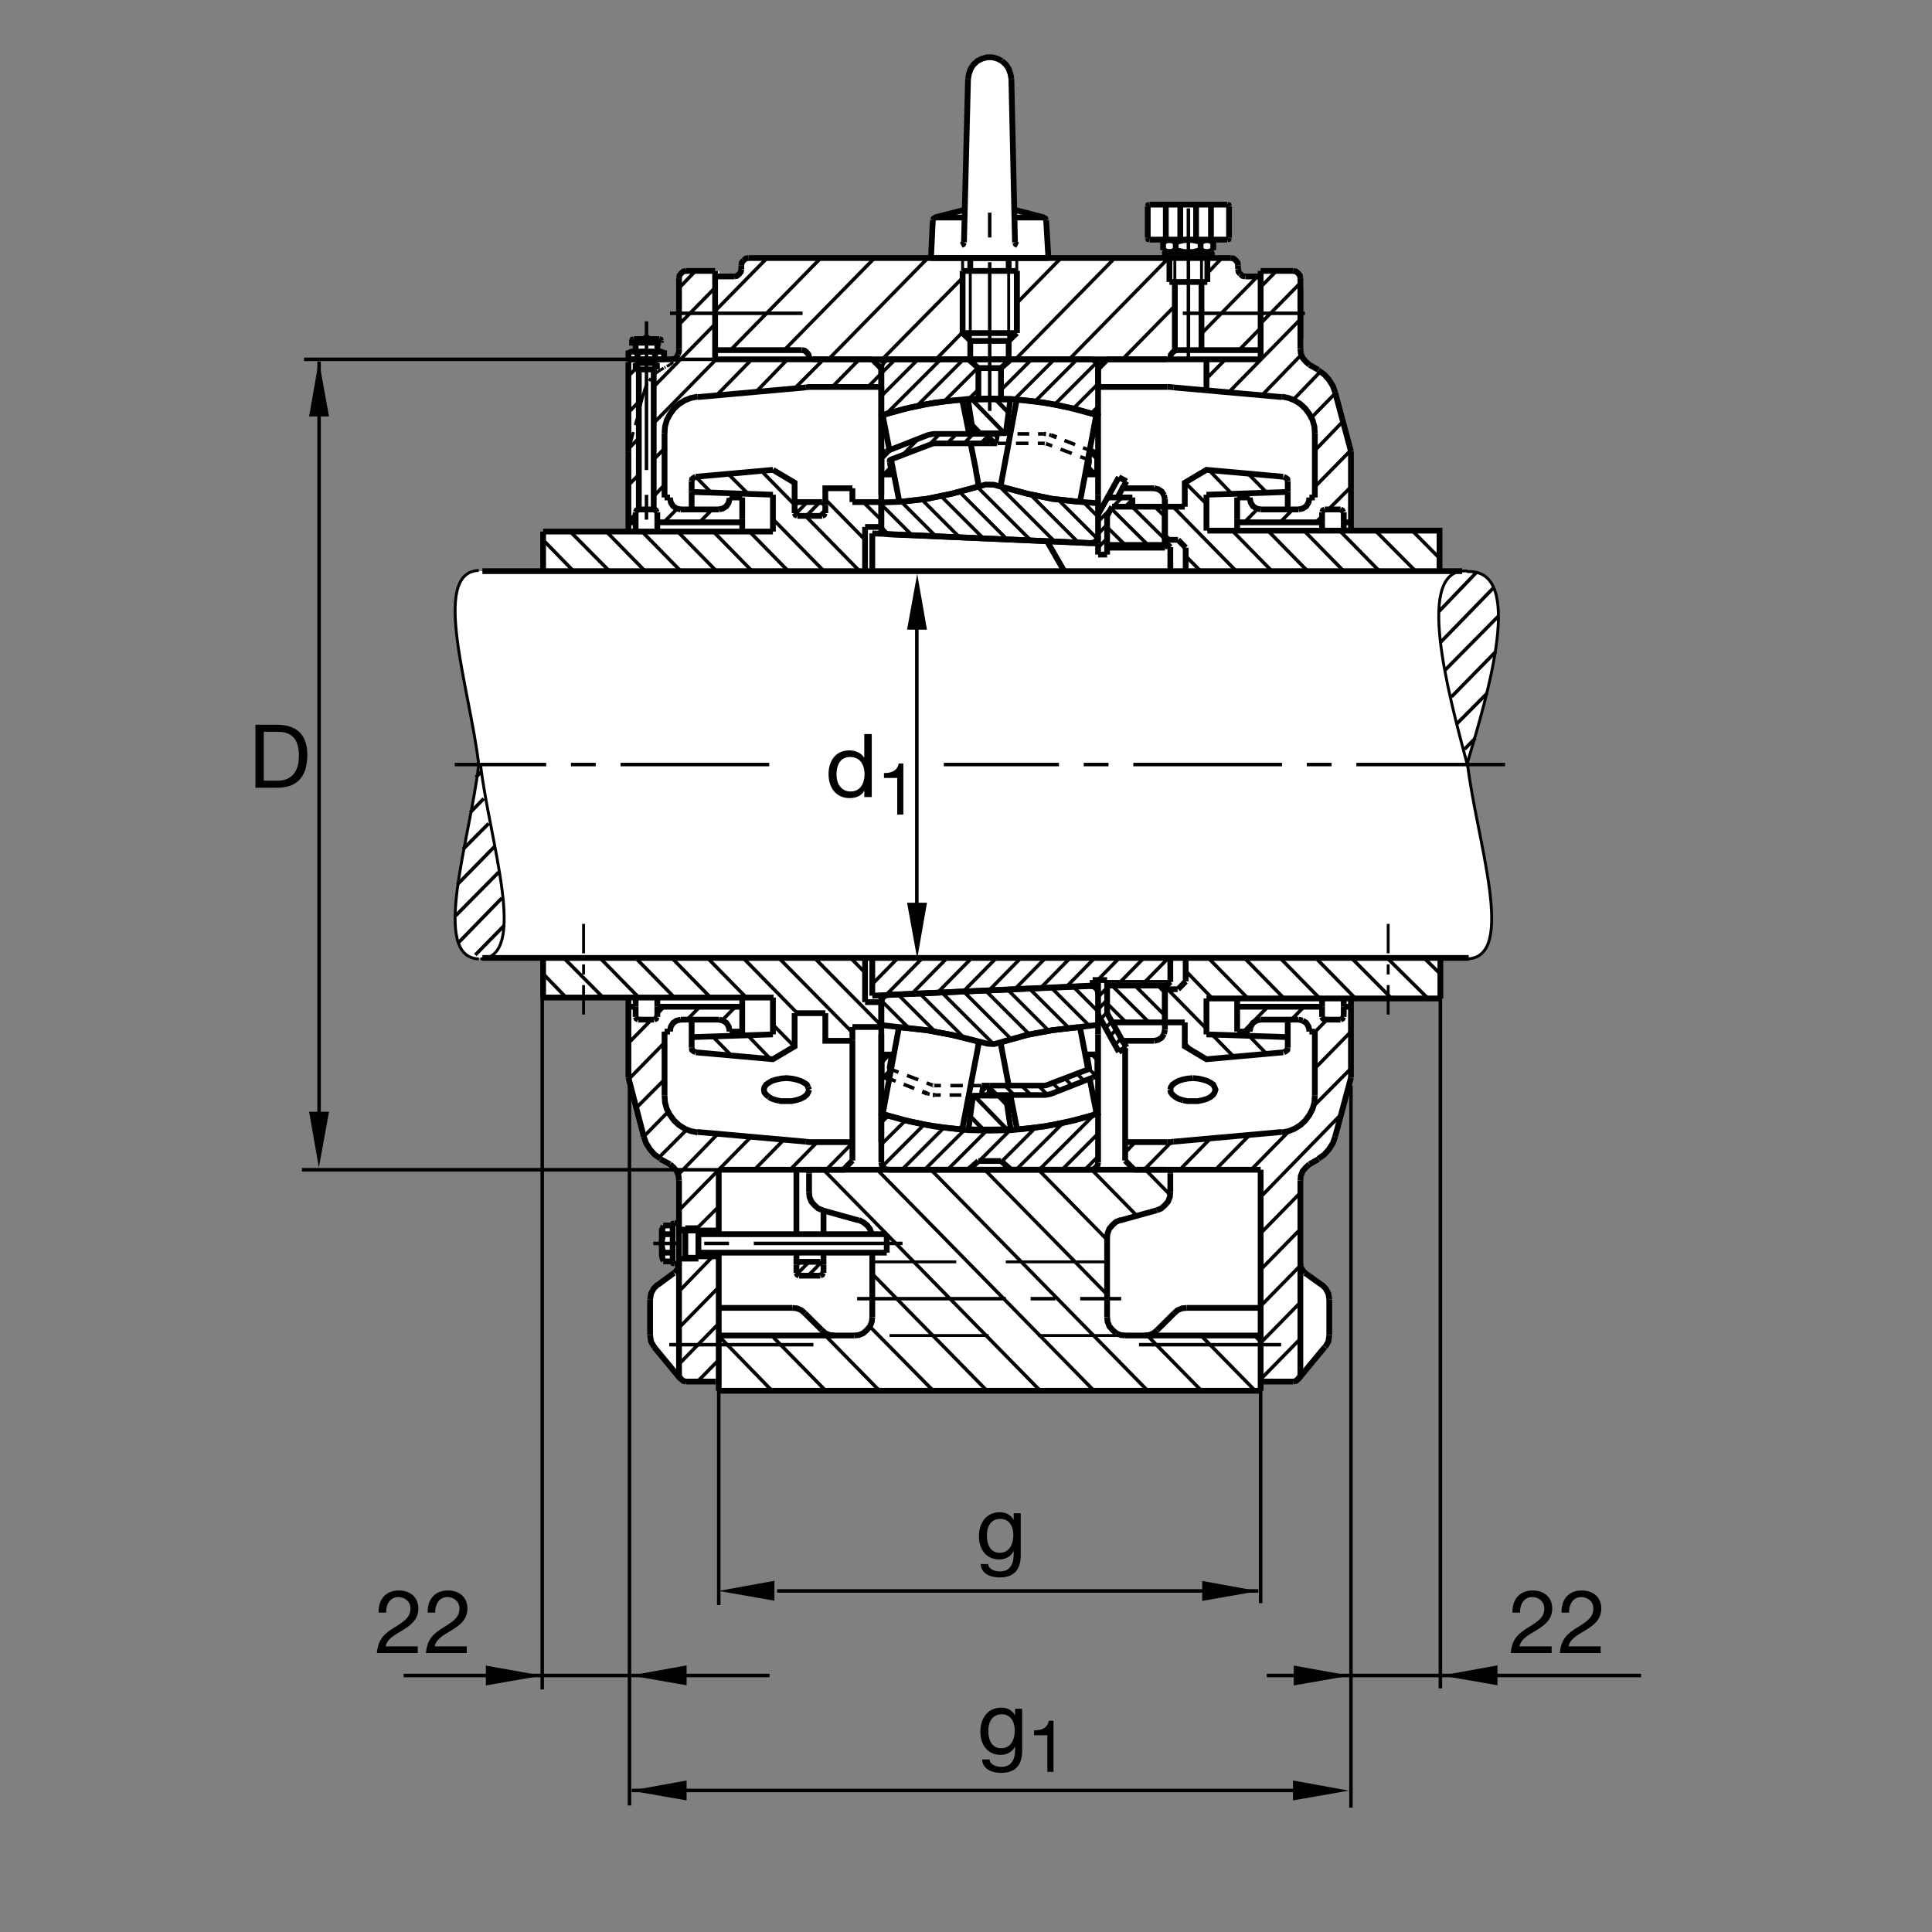 <?xml version="1.0" encoding="utf-8"?>
<!-- Generator: Adobe Illustrator 22.1.0, SVG Export Plug-In . SVG Version: 6.00 Build 0)  -->
<svg version="1.1" xmlns="http://www.w3.org/2000/svg" xmlns:xlink="http://www.w3.org/1999/xlink" x="0px" y="0px"
	 viewBox="0 0 779.529 779.526" style="enable-background:new 0 0 779.529 779.526;" xml:space="preserve">
<rect x="0" y="0" width="779.529" height="779.526" fill="#808080" stroke="none"/>
<style type="text/css">
	.st0{fill:none;}
	.st1{fill:#FFFFFF;}
	.st2{fill:none;stroke:#000000;stroke-width:1.165;stroke-miterlimit:10;}
	.st3{fill:none;stroke:#000000;stroke-width:1.417;stroke-miterlimit:10.433;stroke-dasharray:60,10,10,10;}
	.st4{fill:none;stroke:#000000;stroke-width:1.165;stroke-miterlimit:10.433;stroke-dasharray:40,20;}
	.st5{fill:none;stroke:#000000;stroke-width:2.33;stroke-miterlimit:10.433;}
	.st6{fill:none;stroke:#000000;stroke-width:1.417;stroke-miterlimit:10;stroke-dasharray:60,10,10,10;}
	.st7{fill:none;stroke:#000000;stroke-width:2.329;stroke-miterlimit:10;}
	.st8{fill:none;stroke:#000000;stroke-width:2.33;stroke-miterlimit:3.864;}
	.st9{fill:none;stroke:#000000;stroke-width:1.165;stroke-miterlimit:10.433;}
	.st10{fill:none;stroke:#000000;stroke-width:1.417;stroke-miterlimit:10;}
	.st11{fill:none;stroke:#000000;stroke-width:2.268;stroke-miterlimit:3.864;}
	.st12{fill:none;stroke:#000000;stroke-width:1.7;stroke-miterlimit:10;}
	.st13{fill:none;stroke:#000000;stroke-width:1.701;stroke-miterlimit:10;stroke-dasharray:60,10,10,10;}
	.st14{fill:none;stroke:#000000;stroke-width:1.417;stroke-miterlimit:3.864;}
	.st15{fill:none;stroke:#000000;stroke-width:1.701;stroke-miterlimit:10;}
	.st16{fill:none;stroke:#000000;stroke-width:1.701;stroke-miterlimit:3.864;}
</style>
<g id="Ebene_1">
	<polygon class="st0" points="0,0 779.529,0 779.529,779.526 0,779.526 0,0 	"/>
	<path class="st1" d="M267.971,142.385l-1.094-0.557l-0.547-0.186h-0.926l0.015-3.344h1.458v-0.745l-0.183-0.557l-0.625-0.188
		h-3.928l-0.73-0.557h-0.727l-0.786,0.557h-3.953l-0.546,0.188l-0.183,0.557v0.745h1.457v3.344h-1.091l-0.547,0.186l-1.094,0.557
		l-0.184,0.078v2.522h1.094l-0.728,0.371l-0.367,0.742v68.372h-34.418l0.676,15.979l-26.658-0.037
		c-19.516,0.738-3.492,47.867,0,78.128c-3.492,30.262-19.451,77.234,0.066,77.969h25.967l-0.051,15.981h34.426l-0.008,32.324
		l6.197,23.779l0.911,2.608l1.641,2.598l1.821,2.041l2.368,1.855l3.828,2.051l1.457,1.299l1.275,1.484l0.73,1.855l0.18,1.865v17.275
		h-1.821l-0.547,0.186l-0.184,0.556v0.186h-0.728h-2.863l-0.051,0.186l-0.711,1.123l-0.02,11.329l0.183,0.556l0.547,1.113
		l0.051,0.186h2.863h0.728v0.185l0.184,0.556l0.547,0.186h1.821l-0.18,1.484l-0.73,1.113l-0.837,0.948l-0.257,0.176l-6.557,4.824
		l-1.641,1.484l-1.094,2.051l-0.363,2.412v14.307l0.363,2.597l1.275,2.237l10.569,12.813l0.42,0.322l0.857,0.605l1.091,0.185h13.13
		l-0.01,3.721h109.324H508.85l0.02-3.721h13.1l1.094-0.185l0.908-0.742l0.185-0.185l10.567-12.813l1.455-2.237l0.366-2.597v-14.307
		l-0.366-2.412l-1.094-2.051l-1.636-1.484l-6.743-4.824l-0.908-1.123l-0.913-1.611V476.25l0.181-1.865l0.732-1.855l1.274-1.484
		l1.456-1.299l3.647-2.236l2.368-1.67l1.821-2.041l1.641-2.598l0.908-2.608l6.377-23.779l-0.313-32.012l36.035-0.175l-0.02-16.103
		l11.905,0.014l2.363-0.144l2.398-1.492l1.621-1.934l1.333-2.548l1.016-4.68l0.317-6.082l-0.693-7.109l-0.977-8.621l-1.587-8.798
		l-1.563-7.163l-2.159-12.176l-1.752-10.874l-1.211-6.858l5.728-19.863l3.457-13.762l2.158-10.957l0.957-7.551l0.312-5.625
		l-0.146-5.749l-0.595-4.007l-1.377-3.865l-1.846-2.802l-2.076-1.841l-2.827-1.096l-3.662-0.429l-11.299-0.127l0.127-16.338
		l-35.625,0.002v-31.904l-6.377-23.781l-0.908-2.603l-1.641-2.6l-1.821-2.041l-2.368-1.674l-3.647-2.229l-1.456-1.299l-1.274-1.489
		l-0.732-1.855l-0.181-1.858v-24.526v-3.899l-0.186-1.115l-0.727-0.928l-0.908-0.744l-1.094-0.186h-13.12v2.009l-6.197,0.22
		l-1.093-0.186l-0.908-0.744l-0.728-0.928l-0.186-1.116v-1.484l-0.181-1.114l-0.728-0.93l-0.913-0.744l-1.094-0.186h-7.651v-2.229
		h-2.012l0.005-0.185l1.279-0.188l1.275-0.74v-2.981l-1.275-0.735l-1.279-0.186l0.034-0.188h8.169l0.547-0.186l0.18-0.557V83.303
		l-0.18-0.557l-0.547-0.186h-31.342l-0.547,0.186l-0.181,0.557v12.634l0.181,0.557l0.547,0.186h7.983l0.034,0.188l-1.274,0.186
		l-1.275,0.743v2.981l1.275,0.732l1.274,0.188l-0.034,0.185h-1.787l0.025,2.229h-46.797l-1.147-15.234l-0.366-0.742l-0.361-0.374
		l-12.188-3.157l-1.118-52.766l-0.362-2.041l-0.733-2.043l-1.089-1.673l-1.643-1.487l-1.822-0.93l-2.004-0.556h-2.185l-2.007,0.556
		l-1.818,0.93l-1.641,1.487l-1.094,1.673l-0.73,2.043l-0.364,2.041l-1.274,52.766l-11.716,3.086l-0.13,0.071l-0.727,0.374
		l-0.363,0.742l-0.772,15.234h-73.569l-1.094,0.186l-0.911,0.744l-0.73,0.93l-0.181,1.114v1.484l-0.183,1.116l-0.73,0.928
		l-0.911,0.744l-1.091,0.186H290.2v-2.229h-13.12l-1.091,0.186l-0.913,0.744l-0.728,0.928l-0.183,1.115v28.238l-0.364,1.674
		l-0.91,1.487l-1.458,0.928l-1.641,0.371h-1.64v-2.551L267.971,142.385L267.971,142.385z"/>
	<line class="st2" x1="519.035" y1="418.467" x2="519.582" y2="419.023"/>
	<line class="st2" x1="263.762" y1="149.072" x2="263.762" y2="146.472"/>
	<line class="st3" x1="479.499" y1="144.065" x2="479.499" y2="80.701"/>
	<line class="st3" x1="477.248" y1="126.406" x2="526.506" y2="126.406"/>
	<line class="st3" x1="323.806" y1="126.406" x2="270.322" y2="126.406"/>
	<line class="st2" x1="257.751" y1="146.472" x2="257.751" y2="149.072"/>
	<line class="st4" x1="458.908" y1="538.857" x2="343.23" y2="538.857"/>
	<line class="st2" x1="336.645" y1="538.857" x2="344.48" y2="538.857"/>
	<line class="st3" x1="328.198" y1="542.568" x2="270.031" y2="542.568"/>
	<line class="st3" x1="459.563" y1="542.568" x2="516.906" y2="542.568"/>
	<line class="st2" x1="266.496" y1="149.258" x2="267.771" y2="148.516"/>
	<line class="st2" x1="268.134" y1="148.33" x2="268.501" y2="148.142"/>
	<line class="st2" x1="269.048" y1="147.773" x2="270.322" y2="147.214"/>
	<line class="st2" x1="265.036" y1="146.472" x2="265.036" y2="144.985"/>
	<line class="st5" x1="471.843" y1="113.774" x2="487.151" y2="113.774"/>
	<line class="st2" x1="484.783" y1="113.774" x2="484.783" y2="104.179"/>
	<line class="st3" x1="607.273" y1="308.479" x2="380.815" y2="308.479"/>
	<line class="st6" x1="364.143" y1="501.699" x2="263.581" y2="501.699"/>
	<line class="st2" x1="257.021" y1="168.95" x2="256.292" y2="171.552"/>
	<line class="st2" x1="255.564" y1="174.339" x2="253.559" y2="182.143"/>
	<line class="st2" x1="257.751" y1="165.979" x2="259.753" y2="158.362"/>
	<line class="st2" x1="256.474" y1="146.472" x2="256.474" y2="144.985"/>
	<line class="st3" x1="260.847" y1="129.665" x2="260.847" y2="212.612"/>
	<line class="st2" x1="294.375" y1="200.722" x2="294.375" y2="201.093"/>
	<line class="st2" x1="391.491" y1="137.553" x2="391.491" y2="109.314"/>
	<line class="st2" x1="410.257" y1="109.314" x2="410.257" y2="104.111"/>
	<line class="st5" x1="454.533" y1="194.218" x2="452.893" y2="197.007"/>
	<line class="st2" x1="472.21" y1="220.974" x2="470.022" y2="220.974"/>
	<line class="st2" x1="560.11" y1="372.763" x2="560.11" y2="384.654"/>
	<line class="st2" x1="560.11" y1="397.47" x2="560.11" y2="409.365"/>
	<line class="st2" x1="560.11" y1="393.198" x2="560.11" y2="389.111"/>
	<line class="st2" x1="472.21" y1="395.986" x2="446.701" y2="395.986"/>
	<line class="st4" x1="445.837" y1="509.131" x2="351.951" y2="509.131"/>
	<line class="st3" x1="345.844" y1="523.994" x2="452.375" y2="523.994"/>
	<line class="st2" x1="470.022" y1="219.302" x2="446.701" y2="219.302"/>
	<line class="st2" x1="474.03" y1="104.179" x2="474.03" y2="113.774"/>
	<line class="st2" x1="271.596" y1="146.098" x2="270.322" y2="147.214"/>
	<line class="st2" x1="272.143" y1="145.542" x2="272.509" y2="144.985"/>
	<line class="st2" x1="272.874" y1="144.615" x2="273.603" y2="142.942"/>
	<line class="st2" x1="261.211" y1="154.831" x2="260.667" y2="155.576"/>
	<line class="st2" x1="260.667" y1="155.576" x2="259.753" y2="158.362"/>
	<polyline class="st2" points="261.941,153.716 262.305,153.159 262.668,152.602 	"/>
	<polyline class="st2" points="263.581,151.675 264.128,150.93 266.496,149.258 	"/>
	<line class="st2" x1="388.393" y1="109.314" x2="388.393" y2="104.111"/>
	<polyline class="st2" points="465.652,197.007 467.292,197.378 468.747,198.305 469.66,199.792 470.022,201.465 	"/>
	<line class="st2" x1="281.801" y1="495.566" x2="273.967" y2="495.566"/>
	<line class="st2" x1="406.98" y1="137.553" x2="406.98" y2="109.314"/>
	<line class="st3" x1="399.326" y1="165.801" x2="399.326" y2="78.427"/>
	<line class="st2" x1="331.179" y1="514.707" x2="332.273" y2="513.769"/>
	<line class="st7" x1="472.21" y1="144.985" x2="472.21" y2="144.243"/>
	<line class="st7" x1="533.43" y1="402.861" x2="533.43" y2="406.201"/>
	<line class="st8" x1="399.326" y1="144.985" x2="470.749" y2="144.985"/>
	<line class="st7" x1="508.65" y1="557.431" x2="510.11" y2="557.431"/>
	<line class="st7" x1="265.036" y1="149.072" x2="265.036" y2="146.472"/>
	<line class="st7" x1="502.453" y1="111.543" x2="508.65" y2="111.543"/>
	<line class="st7" x1="499.538" y1="108.569" x2="499.538" y2="107.085"/>
	<line class="st7" x1="496.623" y1="104.111" x2="399.326" y2="104.111"/>
	<line class="st7" x1="508.65" y1="141.27" x2="475.124" y2="141.27"/>
	<line class="st7" x1="263.762" y1="146.472" x2="263.762" y2="144.985"/>
	<line class="st7" x1="257.751" y1="146.472" x2="257.751" y2="144.985"/>
	<line class="st7" x1="486.784" y1="402.861" x2="581.208" y2="402.861"/>
	<line class="st7" x1="542.175" y1="402.861" x2="542.175" y2="406.201"/>
	<line class="st7" x1="530.515" y1="416.24" x2="528.328" y2="416.24"/>
	<line class="st7" x1="528.328" y1="416.24" x2="528.328" y2="415.859"/>
	<line class="st7" x1="523.957" y1="411.406" x2="508.65" y2="411.406"/>
	<line class="st7" x1="470.749" y1="471.972" x2="290" y2="471.972"/>
	<polyline class="st7" points="267.59,498.174 267.043,500.4 267.043,502.998 267.59,505.234 	"/>
	<line class="st7" x1="271.416" y1="509.131" x2="271.416" y2="494.267"/>
	<line class="st7" x1="272.143" y1="493.525" x2="273.967" y2="493.525"/>
	<line class="st7" x1="290" y1="538.857" x2="344.663" y2="538.857"/>
	<line class="st7" x1="290" y1="557.431" x2="288.542" y2="557.431"/>
	<line class="st7" x1="326.443" y1="473.457" x2="326.443" y2="471.972"/>
	<line class="st7" x1="472.21" y1="481.074" x2="472.21" y2="473.457"/>
	<line class="st7" x1="472.21" y1="473.457" x2="472.21" y2="471.972"/>
	<line class="st7" x1="346.484" y1="492.412" x2="331.726" y2="488.32"/>
	<line class="st7" x1="351.951" y1="505.42" x2="351.951" y2="531.426"/>
	<line class="st7" x1="326.443" y1="481.074" x2="326.443" y2="473.457"/>
	<line class="st7" x1="324.802" y1="529.941" x2="331.546" y2="536.631"/>
	<line class="st7" x1="319.699" y1="527.705" x2="290" y2="527.705"/>
	<line class="st7" x1="451.985" y1="492.412" x2="466.74" y2="488.32"/>
	<line class="st7" x1="446.701" y1="499.472" x2="446.701" y2="531.426"/>
	<line class="st7" x1="453.986" y1="538.857" x2="461.823" y2="538.857"/>
	<line class="st7" x1="461.823" y1="538.857" x2="508.65" y2="538.857"/>
	<line class="st7" x1="473.664" y1="529.941" x2="466.926" y2="536.631"/>
	<line class="st7" x1="478.767" y1="527.705" x2="508.65" y2="527.705"/>
	<line class="st7" x1="508.65" y1="561.152" x2="290" y2="561.152"/>
	<line class="st7" x1="508.65" y1="144.985" x2="508.65" y2="109.314"/>
	<line class="st7" x1="399.326" y1="104.111" x2="302.026" y2="104.111"/>
	<line class="st7" x1="299.111" y1="107.085" x2="299.111" y2="108.569"/>
	<line class="st7" x1="296.196" y1="111.543" x2="288.542" y2="111.543"/>
	<line class="st7" x1="288.542" y1="141.27" x2="323.528" y2="141.27"/>
	<line class="st7" x1="326.443" y1="144.243" x2="326.443" y2="144.985"/>
	<line class="st8" x1="327.9" y1="144.985" x2="399.326" y2="144.985"/>
	<line class="st7" x1="281.801" y1="507.832" x2="281.801" y2="495.566"/>
	<line class="st7" x1="281.801" y1="496.494" x2="290" y2="496.494"/>
	<line class="st7" x1="281.801" y1="495.566" x2="276.518" y2="495.566"/>
	<line class="st7" x1="276.518" y1="496.494" x2="273.967" y2="496.494"/>
	<line class="st7" x1="276.518" y1="496.494" x2="281.801" y2="496.494"/>
	<line class="st8" x1="288.542" y1="144.985" x2="351.951" y2="144.985"/>
	<line class="st8" x1="351.951" y1="144.985" x2="355.595" y2="148.701"/>
	<polyline class="st8" points="355.595,148.701 355.595,156.133 327.717,156.133 	"/>
	<line class="st7" x1="265.036" y1="149.072" x2="256.474" y2="149.072"/>
	<line class="st7" x1="504.279" y1="415.859" x2="504.279" y2="416.24"/>
	<line class="st7" x1="504.279" y1="416.24" x2="499.177" y2="416.24"/>
	<line class="st7" x1="357.78" y1="505.42" x2="357.78" y2="497.978"/>
	<line class="st7" x1="341.018" y1="471.972" x2="326.443" y2="471.972"/>
	<line class="st7" x1="327.717" y1="460.83" x2="343.935" y2="460.83"/>
	<line class="st7" x1="343.935" y1="468.261" x2="343.935" y2="419.951"/>
	<line class="st7" x1="325.168" y1="460.645" x2="281.438" y2="456.738"/>
	<line class="st7" x1="270.322" y1="469.746" x2="266.496" y2="467.695"/>
	<line class="st7" x1="259.753" y1="458.593" x2="253.559" y2="434.814"/>
	<line class="st7" x1="253.559" y1="434.814" x2="253.559" y2="402.49"/>
	<line class="st7" x1="268.134" y1="416.24" x2="268.134" y2="442.06"/>
	<line class="st7" x1="290" y1="471.972" x2="290" y2="497.978"/>
	<line class="st7" x1="281.801" y1="506.904" x2="290" y2="506.904"/>
	<line class="st7" x1="273.967" y1="509.502" x2="273.967" y2="554.463"/>
	<line class="st7" x1="274.514" y1="556.318" x2="263.945" y2="543.506"/>
	<line class="st7" x1="262.305" y1="538.672" x2="262.305" y2="524.365"/>
	<line class="st7" x1="265.403" y1="518.418" x2="271.963" y2="513.594"/>
	<line class="st7" x1="267.043" y1="507.09" x2="267.043" y2="495.752"/>
	<polyline class="st7" points="267.771,494.638 267.224,495.752 267.224,496.865 267.771,497.978 	"/>
	<line class="st7" x1="267.59" y1="497.978" x2="271.416" y2="497.978"/>
	<polyline class="st7" points="271.416,494.453 270.686,494.453 267.59,494.453 	"/>
	<line class="st9" x1="276.518" y1="506.904" x2="281.801" y2="506.904"/>
	<polyline class="st7" points="272.143,509.873 271.596,509.687 271.416,509.131 	"/>
	<line class="st7" x1="273.967" y1="509.873" x2="273.967" y2="476.25"/>
	<line class="st7" x1="340.29" y1="471.972" x2="343.935" y2="468.261"/>
	<line class="st7" x1="276.518" y1="507.832" x2="276.518" y2="495.566"/>
	<line class="st7" x1="273.967" y1="509.873" x2="272.143" y2="509.873"/>
	<line class="st7" x1="276.882" y1="557.431" x2="288.542" y2="557.431"/>
	<line class="st7" x1="499.177" y1="406.201" x2="533.43" y2="406.201"/>
	<line class="st7" x1="533.43" y1="406.201" x2="533.43" y2="410.293"/>
	<line class="st7" x1="534.524" y1="411.406" x2="540.901" y2="411.406"/>
	<line class="st7" x1="542.175" y1="410.293" x2="542.175" y2="406.201"/>
	<line class="st7" x1="542.175" y1="406.201" x2="545.091" y2="406.201"/>
	<line class="st7" x1="499.177" y1="402.861" x2="499.177" y2="416.24"/>
	<line class="st7" x1="288.542" y1="144.985" x2="288.542" y2="109.314"/>
	<line class="st7" x1="273.967" y1="112.287" x2="273.967" y2="140.713"/>
	<line class="st7" x1="333.003" y1="207.038" x2="333.003" y2="203.694"/>
	<line class="st7" x1="331.726" y1="202.58" x2="321.706" y2="202.58"/>
	<line class="st7" x1="320.612" y1="203.694" x2="320.612" y2="207.038"/>
	<line class="st7" x1="321.706" y1="208.154" x2="331.726" y2="208.154"/>
	<line class="st7" x1="486.784" y1="157.434" x2="486.784" y2="145.034"/>
	<line class="st7" x1="453.986" y1="468.261" x2="457.629" y2="471.972"/>
	<line class="st7" x1="332.273" y1="510.244" x2="332.273" y2="505.42"/>
	<line class="st7" x1="495.168" y1="82.561" x2="463.826" y2="82.561"/>
	<line class="st7" x1="463.826" y1="96.679" x2="480.408" y2="96.679"/>
	<line class="st7" x1="478.405" y1="96.679" x2="495.168" y2="96.679"/>
	<line class="st7" x1="486.97" y1="101.882" x2="471.843" y2="101.882"/>
	<line class="st7" x1="484.783" y1="113.774" x2="484.783" y2="141.27"/>
	<line class="st7" x1="473.484" y1="156.318" x2="517.214" y2="160.219"/>
	<line class="st7" x1="521.77" y1="109.314" x2="508.65" y2="109.314"/>
	<line class="st7" x1="484.416" y1="100.952" x2="484.416" y2="97.61"/>
	<line class="st7" x1="474.397" y1="100.952" x2="474.397" y2="97.61"/>
	<line class="st7" x1="470.022" y1="101.882" x2="470.022" y2="104.111"/>
	<line class="st7" x1="470.022" y1="101.882" x2="488.972" y2="101.882"/>
	<line class="st7" x1="488.972" y1="101.882" x2="488.972" y2="104.111"/>
	<line class="st7" x1="469.294" y1="100.952" x2="469.294" y2="97.61"/>
	<line class="st7" x1="453.986" y1="422.92" x2="453.986" y2="468.261"/>
	<line class="st7" x1="457.629" y1="471.972" x2="508.65" y2="471.972"/>
	<line class="st7" x1="517.214" y1="456.738" x2="473.484" y2="460.645"/>
	<line class="st7" x1="470.935" y1="460.83" x2="453.986" y2="460.83"/>
	<line class="st7" x1="528.328" y1="469.746" x2="531.975" y2="467.695"/>
	<line class="st7" x1="530.515" y1="442.06" x2="530.515" y2="416.24"/>
	<line class="st7" x1="290" y1="505.42" x2="290" y2="561.152"/>
	<line class="st7" x1="470.388" y1="95.937" x2="470.388" y2="83.303"/>
	<line class="st7" x1="476.218" y1="83.303" x2="476.218" y2="95.937"/>
	<line class="st7" x1="482.595" y1="95.937" x2="482.595" y2="83.303"/>
	<line class="st7" x1="488.606" y1="83.303" x2="488.606" y2="95.937"/>
	<line class="st7" x1="489.519" y1="97.61" x2="489.519" y2="100.952"/>
	<line class="st8" x1="446.701" y1="144.985" x2="443.054" y2="148.701"/>
	<line class="st8" x1="443.054" y1="148.701" x2="443.054" y2="156.133"/>
	<line class="st8" x1="446.701" y1="144.985" x2="508.65" y2="144.985"/>
	<line class="st7" x1="524.685" y1="140.713" x2="524.685" y2="112.287"/>
	<line class="st7" x1="528.328" y1="147.214" x2="531.975" y2="149.258"/>
	<line class="st7" x1="538.718" y1="158.362" x2="545.091" y2="182.143"/>
	<line class="st7" x1="471.843" y1="113.774" x2="471.843" y2="104.179"/>
	<line class="st7" x1="265.219" y1="141.643" x2="265.219" y2="138.298"/>
	<line class="st7" x1="266.677" y1="137.553" x2="266.677" y2="138.298"/>
	<polyline class="st7" points="266.677,138.298 255.017,138.298 255.017,137.553 	"/>
	<line class="st7" x1="255.747" y1="136.809" x2="265.949" y2="136.809"/>
	<line class="st7" x1="264.309" y1="144.985" x2="264.309" y2="142.38"/>
	<line class="st7" x1="257.204" y1="144.985" x2="257.204" y2="142.407"/>
	<line class="st7" x1="256.474" y1="141.643" x2="256.474" y2="138.298"/>
	<line class="st7" x1="253.559" y1="144.985" x2="267.954" y2="144.985"/>
	<line class="st7" x1="266.133" y1="141.833" x2="255.381" y2="141.833"/>
	<line class="st7" x1="524.685" y1="116.187" x2="524.685" y2="136.626"/>
	<line class="st8" x1="470.935" y1="156.133" x2="443.054" y2="156.133"/>
	<line class="st7" x1="265.219" y1="210.755" x2="265.219" y2="214.47"/>
	<line class="st7" x1="299.475" y1="209.267" x2="299.475" y2="214.47"/>
	<line class="st7" x1="256.474" y1="402.49" x2="256.474" y2="406.201"/>
	<line class="st7" x1="321.34" y1="471.972" x2="321.34" y2="497.978"/>
	<line class="st7" x1="508.65" y1="471.972" x2="508.65" y2="561.152"/>
	<line class="st7" x1="510.11" y1="557.431" x2="521.77" y2="557.431"/>
	<line class="st7" x1="523.957" y1="556.318" x2="534.524" y2="543.506"/>
	<line class="st7" x1="536.345" y1="538.672" x2="536.345" y2="524.365"/>
	<line class="st7" x1="533.25" y1="518.418" x2="526.506" y2="513.594"/>
	<line class="st7" x1="524.685" y1="476.25" x2="524.685" y2="554.463"/>
	<line class="st7" x1="538.718" y1="458.593" x2="545.091" y2="434.814"/>
	<line class="st7" x1="545.091" y1="434.814" x2="545.091" y2="402.861"/>
	<line class="st7" x1="299.475" y1="210.755" x2="265.219" y2="210.755"/>
	<line class="st7" x1="263.945" y1="205.552" x2="257.568" y2="205.552"/>
	<line class="st7" x1="256.474" y1="406.201" x2="256.474" y2="410.293"/>
	<line class="st7" x1="257.568" y1="411.406" x2="263.945" y2="411.406"/>
	<line class="st7" x1="265.219" y1="410.293" x2="265.219" y2="406.201"/>
	<line class="st7" x1="265.219" y1="406.201" x2="299.475" y2="406.201"/>
	<polyline class="st7" points="299.475,402.49 299.475,416.24 294.375,416.24 	"/>
	<line class="st7" x1="294.375" y1="416.24" x2="294.375" y2="415.859"/>
	<line class="st7" x1="290" y1="411.406" x2="274.694" y2="411.406"/>
	<line class="st7" x1="270.322" y1="415.859" x2="270.322" y2="416.24"/>
	<line class="st7" x1="270.322" y1="416.24" x2="268.134" y2="416.24"/>
	<line class="st7" x1="265.219" y1="406.201" x2="265.219" y2="402.49"/>
	<line class="st7" x1="256.474" y1="406.201" x2="253.559" y2="406.201"/>
	<line class="st7" x1="281.801" y1="505.42" x2="357.78" y2="505.42"/>
	<line class="st7" x1="271.416" y1="508.945" x2="270.686" y2="508.945"/>
	<line class="st7" x1="253.559" y1="214.47" x2="253.559" y2="182.143"/>
	<line class="st7" x1="268.134" y1="174.897" x2="268.134" y2="200.722"/>
	<line class="st7" x1="256.474" y1="210.755" x2="256.474" y2="214.47"/>
	<line class="st7" x1="281.438" y1="160.219" x2="325.168" y2="156.318"/>
	<line class="st7" x1="288.542" y1="109.314" x2="276.882" y2="109.314"/>
	<line class="st7" x1="256.474" y1="146.472" x2="256.474" y2="149.072"/>
	<line class="st7" x1="270.322" y1="200.722" x2="268.134" y2="200.722"/>
	<line class="st7" x1="256.474" y1="210.755" x2="253.559" y2="210.755"/>
	<line class="st7" x1="263.762" y1="205.552" x2="263.762" y2="149.072"/>
	<line class="st7" x1="299.475" y1="200.722" x2="299.475" y2="209.267"/>
	<line class="st7" x1="299.475" y1="200.722" x2="294.375" y2="200.722"/>
	<line class="st7" x1="290" y1="205.552" x2="274.694" y2="205.552"/>
	<line class="st7" x1="270.322" y1="201.093" x2="270.322" y2="200.722"/>
	<line class="st7" x1="253.559" y1="182.143" x2="253.559" y2="146.098"/>
	<line class="st7" x1="254.651" y1="144.985" x2="271.052" y2="144.985"/>
	<line class="st7" x1="463.098" y1="95.937" x2="463.098" y2="83.303"/>
	<line class="st7" x1="487.151" y1="104.179" x2="487.151" y2="113.774"/>
	<line class="st7" x1="495.896" y1="95.937" x2="495.896" y2="83.303"/>
	<line class="st7" x1="326.443" y1="471.602" x2="326.443" y2="471.972"/>
	<line class="st7" x1="256.474" y1="146.472" x2="265.036" y2="146.472"/>
	<line class="st7" x1="265.219" y1="206.667" x2="265.219" y2="210.755"/>
	<line class="st7" x1="256.474" y1="206.667" x2="256.474" y2="210.755"/>
	<line class="st7" x1="219.138" y1="214.47" x2="219.138" y2="230.449"/>
	<line class="st8" x1="349.035" y1="212.612" x2="355.595" y2="212.612"/>
	<line class="st8" x1="443.054" y1="223.76" x2="446.701" y2="223.76"/>
	<line class="st8" x1="443.054" y1="219.302" x2="443.054" y2="216.328"/>
	<line class="st7" x1="470.022" y1="219.302" x2="470.749" y2="219.302"/>
	<line class="st7" x1="470.749" y1="397.656" x2="446.701" y2="397.656"/>
	<line class="st7" x1="446.701" y1="395.43" x2="446.701" y2="408.809"/>
	<polyline class="st7" points="446.701,408.809 452.893,419.951 465.652,419.951 	"/>
	<line class="st7" x1="470.022" y1="415.498" x2="470.022" y2="397.656"/>
	<line class="st7" x1="470.749" y1="397.656" x2="472.21" y2="396.172"/>
	<line class="st7" x1="470.022" y1="412.52" x2="448.703" y2="412.52"/>
	<line class="st8" x1="443.054" y1="409.365" x2="451.438" y2="424.414"/>
	<line class="st7" x1="451.438" y1="424.414" x2="454.533" y2="422.549"/>
	<line class="st7" x1="454.533" y1="422.549" x2="452.893" y2="419.951"/>
	<line class="st8" x1="443.054" y1="400.625" x2="443.054" y2="395.43"/>
	<line class="st8" x1="440.866" y1="395.43" x2="440.866" y2="397.656"/>
	<line class="st8" x1="440.866" y1="395.43" x2="446.701" y2="395.43"/>
	<line class="st8" x1="355.595" y1="414.375" x2="355.595" y2="401.377"/>
	<line class="st7" x1="349.035" y1="404.345" x2="349.035" y2="386.509"/>
	<polyline class="st7" points="333.003,408.809 333.003,419.951 343.935,419.951 	"/>
	<line class="st7" x1="343.935" y1="419.951" x2="343.935" y2="414.375"/>
	<line class="st8" x1="343.935" y1="414.375" x2="355.595" y2="414.375"/>
	<line class="st7" x1="333.003" y1="408.809" x2="320.612" y2="408.809"/>
	<polyline class="st7" points="320.612,408.809 320.612,422.177 311.865,427.383 280.708,424.599 	"/>
	<line class="st7" x1="279.068" y1="422.744" x2="279.068" y2="418.467"/>
	<line class="st7" x1="279.068" y1="418.467" x2="311.865" y2="417.353"/>
	<line class="st7" x1="311.865" y1="417.353" x2="311.865" y2="402.49"/>
	<line class="st7" x1="312.121" y1="402.49" x2="219.138" y2="402.49"/>
	<line class="st8" x1="355.595" y1="215.4" x2="355.595" y2="202.58"/>
	<line class="st8" x1="355.595" y1="202.58" x2="343.935" y2="202.58"/>
	<line class="st7" x1="343.935" y1="202.58" x2="343.935" y2="197.007"/>
	<polyline class="st7" points="343.935,197.007 333.003,197.007 333.003,203.694 	"/>
	<polyline class="st7" points="320.612,203.694 320.612,194.778 311.865,189.573 	"/>
	<line class="st7" x1="311.865" y1="189.573" x2="280.708" y2="192.361"/>
	<line class="st7" x1="279.068" y1="194.218" x2="279.068" y2="198.493"/>
	<line class="st7" x1="279.068" y1="198.493" x2="311.865" y2="199.607"/>
	<line class="st7" x1="311.865" y1="199.607" x2="311.865" y2="214.47"/>
	<line class="st7" x1="279.068" y1="198.493" x2="279.068" y2="205.552"/>
	<line class="st7" x1="257.751" y1="205.552" x2="257.751" y2="149.072"/>
	<line class="st7" x1="472.21" y1="220.788" x2="472.21" y2="230.449"/>
	<line class="st7" x1="478.405" y1="230.449" x2="478.405" y2="220.974"/>
	<line class="st7" x1="472.21" y1="386.509" x2="472.21" y2="396.172"/>
	<line class="st7" x1="475.124" y1="399.141" x2="470.022" y2="399.141"/>
	<line class="st7" x1="470.022" y1="399.141" x2="470.022" y2="412.52"/>
	<line class="st7" x1="470.022" y1="412.52" x2="478.039" y2="412.52"/>
	<polyline class="st7" points="478.039,412.52 478.039,422.177 486.784,427.383 517.761,424.599 	"/>
	<line class="st7" x1="519.582" y1="422.744" x2="519.582" y2="418.467"/>
	<line class="st7" x1="519.582" y1="418.467" x2="486.784" y2="417.353"/>
	<line class="st7" x1="486.784" y1="417.353" x2="486.784" y2="402.861"/>
	<line class="st7" x1="478.405" y1="395.986" x2="478.405" y2="386.509"/>
	<line class="st7" x1="519.582" y1="418.467" x2="519.582" y2="411.406"/>
	<line class="st7" x1="581.169" y1="402.861" x2="581.169" y2="386.509"/>
	<line class="st7" x1="589.958" y1="230.449" x2="194.641" y2="230.449"/>
	<line class="st7" x1="279.068" y1="411.406" x2="279.068" y2="418.467"/>
	<polyline class="st8" points="446.701,223.76 446.701,208.154 448.703,204.438 	"/>
	<line class="st7" x1="448.703" y1="204.438" x2="470.022" y2="204.438"/>
	<line class="st7" x1="470.022" y1="201.465" x2="470.022" y2="219.302"/>
	<line class="st7" x1="456.902" y1="204.438" x2="456.902" y2="200.722"/>
	<line class="st8" x1="456.902" y1="200.722" x2="446.882" y2="200.722"/>
	<polyline class="st7" points="450.891,200.722 452.893,197.007 465.652,197.007 	"/>
	<line class="st7" x1="454.533" y1="194.218" x2="451.438" y2="192.546"/>
	<line class="st8" x1="451.438" y1="192.546" x2="443.054" y2="207.597"/>
	<line class="st7" x1="592.586" y1="386.509" x2="194.641" y2="386.509"/>
	<line class="st7" x1="219.138" y1="386.509" x2="219.138" y2="402.49"/>
	<line class="st8" x1="440.866" y1="397.656" x2="351.951" y2="401.748"/>
	<line class="st7" x1="332.273" y1="510.244" x2="332.273" y2="513.594"/>
	<line class="st7" x1="330.999" y1="514.707" x2="322.434" y2="514.707"/>
	<line class="st7" x1="322.434" y1="509.131" x2="330.999" y2="509.131"/>
	<line class="st7" x1="332.273" y1="497.978" x2="332.273" y2="488.32"/>
	<line class="st7" x1="321.34" y1="505.42" x2="321.34" y2="510.244"/>
	<line class="st7" x1="321.34" y1="510.244" x2="321.34" y2="513.594"/>
	<line class="st8" x1="429.392" y1="230.449" x2="422.468" y2="218.371"/>
	<line class="st8" x1="443.054" y1="223.76" x2="443.054" y2="219.302"/>
	<line class="st7" x1="421.374" y1="87.761" x2="409.167" y2="84.604"/>
	<line class="st7" x1="409.348" y1="87.761" x2="421.008" y2="87.761"/>
	<line class="st7" x1="422.102" y1="88.877" x2="423.015" y2="104.111"/>
	<line class="st7" x1="389.304" y1="87.761" x2="377.461" y2="87.761"/>
	<line class="st7" x1="377.094" y1="87.761" x2="389.304" y2="84.604"/>
	<line class="st7" x1="376.367" y1="88.877" x2="375.639" y2="104.111"/>
	<line class="st7" x1="375.639" y1="104.111" x2="423.015" y2="104.111"/>
	<line class="st7" x1="409.529" y1="97.795" x2="408.073" y2="31.838"/>
	<line class="st7" x1="390.581" y1="31.838" x2="388.94" y2="97.795"/>
	<line class="st7" x1="388.393" y1="109.314" x2="388.393" y2="134.395"/>
	<line class="st8" x1="391.491" y1="137.553" x2="391.491" y2="144.985"/>
	<polyline class="st7" points="410.257,134.395 406.98,137.553 391.491,137.553 	"/>
	<line class="st8" x1="406.98" y1="137.553" x2="406.98" y2="144.985"/>
	<line class="st7" x1="410.257" y1="134.395" x2="410.257" y2="109.314"/>
	<line class="st7" x1="410.257" y1="109.314" x2="410.257" y2="134.395"/>
	<line class="st7" x1="406.98" y1="109.314" x2="406.98" y2="104.111"/>
	<line class="st7" x1="499.177" y1="209.267" x2="499.177" y2="214.096"/>
	<line class="st7" x1="499.177" y1="210.755" x2="533.43" y2="210.755"/>
	<line class="st7" x1="533.43" y1="210.755" x2="533.43" y2="206.667"/>
	<line class="st7" x1="534.524" y1="205.552" x2="540.901" y2="205.552"/>
	<line class="st7" x1="542.175" y1="206.667" x2="542.175" y2="210.755"/>
	<line class="st7" x1="542.175" y1="210.755" x2="545.091" y2="210.755"/>
	<line class="st7" x1="542.175" y1="210.755" x2="542.175" y2="214.096"/>
	<line class="st7" x1="545.091" y1="214.096" x2="545.091" y2="182.143"/>
	<line class="st7" x1="528.328" y1="200.722" x2="528.328" y2="201.093"/>
	<line class="st7" x1="528.328" y1="200.722" x2="530.515" y2="200.722"/>
	<line class="st7" x1="523.957" y1="205.552" x2="508.65" y2="205.552"/>
	<line class="st7" x1="504.279" y1="201.093" x2="504.279" y2="200.722"/>
	<line class="st7" x1="504.279" y1="200.722" x2="499.177" y2="200.722"/>
	<line class="st7" x1="499.177" y1="200.722" x2="499.177" y2="209.267"/>
	<line class="st7" x1="486.784" y1="199.607" x2="519.582" y2="198.493"/>
	<line class="st7" x1="519.582" y1="198.493" x2="519.582" y2="194.218"/>
	<polyline class="st7" points="517.761,192.361 486.784,189.573 478.039,194.778 478.039,204.438 	"/>
	<line class="st7" x1="478.039" y1="204.438" x2="470.022" y2="204.438"/>
	<line class="st7" x1="470.022" y1="204.438" x2="470.022" y2="217.815"/>
	<line class="st7" x1="470.022" y1="217.815" x2="475.305" y2="217.815"/>
	<line class="st7" x1="472.21" y1="220.788" x2="470.749" y2="219.302"/>
	<line class="st7" x1="470.022" y1="220.974" x2="470.022" y2="201.465"/>
	<polyline class="st7" points="487.136,214.096 580.818,214.096 580.818,230.449 	"/>
	<line class="st7" x1="533.43" y1="210.755" x2="533.43" y2="214.096"/>
	<line class="st7" x1="530.515" y1="200.722" x2="530.515" y2="174.897"/>
	<line class="st7" x1="519.582" y1="198.493" x2="519.582" y2="205.552"/>
	<line class="st7" x1="486.784" y1="214.096" x2="486.784" y2="199.607"/>
	<line class="st7" x1="219.138" y1="214.47" x2="311.865" y2="214.47"/>
	<line class="st8" x1="351.951" y1="215.215" x2="443.054" y2="219.302"/>
	<line class="st8" x1="446.701" y1="220.974" x2="470.022" y2="220.974"/>
	<line class="st7" x1="475.305" y1="217.815" x2="478.405" y2="220.974"/>
	<line class="st7" x1="478.405" y1="395.986" x2="475.305" y2="399.141"/>
	<polyline class="st7" points="319.699,527.705 321.523,527.891 323.344,528.642 324.802,529.941 	"/>
	<polyline class="st7" points="331.546,536.631 333.003,537.93 334.824,538.672 336.645,538.857 	"/>
	<polyline class="st7" points="472.21,144.243 472.39,143.127 473.122,142.199 474.03,141.455 475.124,141.27 	"/>
	<polyline class="st7" points="502.453,111.543 501.365,111.357 500.451,110.613 	"/>
	<polyline class="st7" points="500.451,110.613 499.724,109.685 499.538,108.569 	"/>
	<polyline class="st7" points="499.538,107.085 499.358,105.971 498.63,105.041 497.717,104.297 496.623,104.111 	"/>
	<polyline class="st7" points="326.443,144.243 326.259,143.127 325.532,142.199 324.621,141.455 323.528,141.27 	"/>
	<polyline class="st7" points="299.111,107.085 299.294,105.971 300.022,105.041 	"/>
	<polyline class="st7" points="300.022,105.041 300.932,104.297 302.026,104.111 	"/>
	<polyline class="st7" points="326.443,481.074 326.624,482.939 327.353,484.795 328.63,486.279 330.088,487.578 331.909,488.32 	
		"/>
	<polyline class="st7" points="346.484,492.227 348.308,493.154 349.948,494.453 351.042,495.937 351.77,497.978 	"/>
	<polyline class="st7" points="351.951,531.426 351.77,533.281 351.042,535.136 349.766,536.631 348.308,537.93 346.484,538.672 
		344.663,538.857 	"/>
	<line class="st7" x1="271.416" y1="505.42" x2="267.59" y2="505.42"/>
	<polyline class="st7" points="446.701,531.426 446.882,533.281 447.61,535.136 448.889,536.631 450.344,537.93 	"/>
	<polyline class="st7" points="450.344,537.93 452.165,538.672 453.986,538.857 	"/>
	<polyline class="st7" points="461.823,538.857 463.645,538.672 465.466,537.93 466.926,536.631 	"/>
	<polyline class="st7" points="473.664,529.941 475.124,528.642 476.945,527.891 478.767,527.705 	"/>
	<polyline class="st7" points="446.701,499.472 446.882,497.607 447.61,495.752 448.889,494.267 450.344,492.968 452.165,492.227 	
		"/>
	<polyline class="st7" points="466.74,488.32 468.567,487.578 470.022,486.279 471.296,484.795 472.028,482.939 472.21,481.074 	"/>
	<polyline class="st7" points="296.196,111.543 297.29,111.357 298.201,110.613 298.928,109.685 299.111,108.569 	"/>
	<polyline class="st7" points="463.826,82.561 463.279,82.746 463.098,83.303 	"/>
	<polyline class="st7" points="474.397,97.61 477.859,96.867 481.135,96.867 484.597,97.61 	"/>
	<line class="st7" x1="484.416" y1="97.795" x2="485.691" y2="97.053"/>
	<polyline class="st7" points="485.691,97.053 486.97,96.867 488.244,97.053 489.519,97.795 	"/>
	<polyline class="st7" points="489.519,100.769 488.244,101.509 486.97,101.697 485.691,101.509 484.416,100.769 	"/>
	<polyline class="st7" points="484.597,100.952 481.135,101.697 477.859,101.697 474.397,100.952 	"/>
	<polyline class="st7" points="474.397,100.769 473.122,101.509 471.843,101.697 	"/>
	<polyline class="st7" points="471.843,101.697 470.569,101.509 469.294,100.769 	"/>
	<polyline class="st7" points="469.294,97.795 470.569,97.053 471.843,96.867 473.122,97.053 474.397,97.795 	"/>
	<polyline class="st7" points="476.218,83.303 476.399,82.746 476.945,82.561 	"/>
	<polyline class="st7" points="481.867,82.561 482.414,82.746 482.595,83.303 	"/>
	<polyline class="st7" points="487.878,82.561 488.425,82.746 488.606,83.303 	"/>
	<polyline class="st7" points="495.168,82.561 495.715,82.746 495.896,83.303 	"/>
	<polyline class="st7" points="488.606,95.937 488.425,96.494 487.878,96.679 	"/>
	<polyline class="st7" points="482.595,95.937 482.414,96.494 481.867,96.679 	"/>
	<polyline class="st7" points="476.945,96.679 476.399,96.494 476.218,95.937 	"/>
	<polyline class="st7" points="471.115,96.679 470.569,96.494 470.388,95.937 	"/>
	<polyline class="st7" points="463.826,96.679 463.279,96.494 463.098,95.937 	"/>
	<polyline class="st7" points="470.388,83.303 470.569,82.746 471.115,82.561 	"/>
	<polyline class="st7" points="495.168,96.679 495.715,96.494 495.896,95.937 	"/>
	<line class="st7" x1="474.03" y1="113.774" x2="474.03" y2="141.27"/>
	<polyline class="st7" points="332.819,207.038 332.456,207.783 331.726,208.154 	"/>
	<polyline class="st7" points="332.819,203.694 332.456,202.951 331.726,202.58 	"/>
	<polyline class="st7" points="321.706,202.58 320.977,202.951 320.612,203.694 	"/>
	<polyline class="st7" points="320.612,207.038 320.977,207.783 321.706,208.154 	"/>
	<polyline class="st7" points="255.017,137.553 255.197,136.997 255.747,136.809 	"/>
	<polyline class="st7" points="259.753,136.809 260.483,136.252 261.211,136.252 261.941,136.809 	"/>
	<polyline class="st7" points="265.949,136.809 266.496,136.997 266.677,137.553 	"/>
	<polyline class="st7" points="270.869,144.985 272.143,144.8 273.054,144.057 273.603,142.942 	"/>
	<polyline class="st7" points="273.967,112.287 274.148,111.172 274.878,110.244 275.788,109.499 276.882,109.314 	"/>
	<polyline class="st7" points="254.651,144.985 253.923,145.356 253.559,146.098 	"/>
	<polyline class="st7" points="270.322,201.093 270.686,202.766 271.596,204.25 273.054,205.18 274.694,205.552 	"/>
	<polyline class="st7" points="265.036,206.667 264.675,205.923 263.945,205.552 	"/>
	<polyline class="st7" points="257.568,205.552 256.839,205.923 256.474,206.667 	"/>
	<polyline class="st7" points="290,205.552 291.641,205.18 293.098,204.25 294.008,202.766 294.375,201.093 	"/>
	<polyline class="st7" points="256.474,410.293 256.839,411.035 257.568,411.406 	"/>
	<polyline class="st7" points="263.945,411.406 264.675,411.035 265.036,410.293 	"/>
	<polyline class="st7" points="270.322,415.859 270.686,414.189 271.596,412.705 273.054,411.777 274.694,411.406 	"/>
	<polyline class="st7" points="290,411.406 291.641,411.777 293.098,412.705 294.008,414.189 294.375,415.859 	"/>
	<polyline class="st7" points="273.967,509.873 273.784,511.357 273.054,512.47 272.143,513.594 	"/>
	<polyline class="st7" points="265.403,518.232 263.762,519.902 262.668,521.953 262.305,524.365 	"/>
	<polyline class="st7" points="262.305,538.672 262.668,541.269 263.945,543.506 	"/>
	<polyline class="st7" points="273.967,554.463 274.148,555.576 274.878,556.504 275.788,557.246 276.882,557.431 	"/>
	<polyline class="st7" points="273.967,476.25 273.784,474.385 273.054,472.529 271.779,471.045 270.322,469.746 	"/>
	<polyline class="st7" points="266.496,467.51 264.128,465.84 262.305,463.799 260.667,461.201 259.753,458.593 	"/>
	<polyline class="st7" points="268.134,442.06 268.318,444.843 269.048,447.451 270.322,449.863 271.963,452.09 273.967,453.955 
		276.335,455.439 278.703,456.367 281.438,456.924 	"/>
	<polyline class="st7" points="325.168,460.645 326.443,460.83 327.717,460.83 	"/>
	<polyline class="st7" points="268.134,174.897 268.318,172.112 269.048,169.509 270.322,167.094 271.963,164.865 273.967,163.008 
		276.335,161.521 278.703,160.591 281.438,160.034 	"/>
	<polyline class="st7" points="273.603,142.942 273.967,141.828 273.967,140.713 	"/>
	<polyline class="st7" points="325.168,156.318 326.443,156.133 327.717,156.133 	"/>
	<polyline class="st7" points="470.935,156.133 472.21,156.133 473.484,156.318 	"/>
	<polyline class="st7" points="517.214,160.034 519.948,160.591 522.317,161.521 524.685,163.008 526.687,164.865 528.328,167.094 
		529.607,169.509 530.334,172.112 530.515,174.897 	"/>
	<polyline class="st7" points="538.718,158.362 537.805,155.759 536.164,153.159 534.343,151.118 531.975,149.443 	"/>
	<polyline class="st7" points="528.328,147.214 526.872,145.915 525.598,144.426 524.865,142.571 524.685,140.713 	"/>
	<polyline class="st7" points="524.685,112.287 524.505,111.172 523.777,110.244 522.863,109.499 521.77,109.314 	"/>
	<polyline class="st7" points="524.685,509.873 524.865,511.357 525.598,512.47 526.506,513.594 	"/>
	<polyline class="st7" points="533.25,518.232 534.89,519.902 535.984,521.953 536.345,524.365 	"/>
	<polyline class="st7" points="536.345,538.672 535.984,541.269 534.704,543.506 	"/>
	<line class="st7" x1="524.685" y1="554.463" x2="524.505" y2="555.576"/>
	<polyline class="st7" points="524.505,555.576 523.777,556.504 522.863,557.246 521.77,557.431 	"/>
	<polyline class="st7" points="524.685,476.25 524.865,474.385 525.598,472.529 526.872,471.045 528.328,469.746 	"/>
	<polyline class="st7" points="531.975,467.51 534.343,465.84 536.164,463.799 537.805,461.201 538.718,458.593 	"/>
	<line class="st7" x1="530.515" y1="442.06" x2="530.334" y2="444.843"/>
	<polyline class="st7" points="530.334,444.843 529.607,447.451 528.328,449.863 526.687,452.09 524.685,453.955 522.317,455.439 
		519.948,456.367 517.214,456.924 	"/>
	<polyline class="st7" points="504.279,415.859 504.641,414.189 505.554,412.705 507.009,411.777 508.65,411.406 	"/>
	<line class="st7" x1="523.957" y1="411.406" x2="525.598" y2="411.777"/>
	<polyline class="st7" points="525.598,411.777 527.053,412.705 527.966,414.189 528.328,415.859 	"/>
	<polyline class="st7" points="533.43,410.293 533.797,411.035 534.524,411.406 	"/>
	<polyline class="st7" points="540.901,411.406 541.628,411.035 541.995,410.293 	"/>
	<polyline class="st7" points="473.484,460.645 472.21,460.83 470.935,460.83 	"/>
	<line class="st8" x1="351.951" y1="401.748" x2="351.951" y2="386.509"/>
	<polyline class="st7" points="280.708,424.599 279.978,424.228 279.25,423.672 279.068,422.744 	"/>
	<line class="st8" x1="351.951" y1="230.449" x2="351.951" y2="215.215"/>
	<line class="st7" x1="349.035" y1="212.612" x2="349.035" y2="230.449"/>
	<polyline class="st7" points="280.708,192.361 279.978,192.732 279.25,193.288 279.068,194.218 	"/>
	<polyline class="st7" points="517.942,424.599 518.674,424.228 519.402,423.672 519.582,422.744 	"/>
	<polyline class="st7" points="322.434,514.707 321.706,514.336 321.34,513.594 	"/>
	<polyline class="st7" points="330.999,514.707 331.726,514.336 332.09,513.594 	"/>
	<polyline class="st7" points="322.434,509.131 321.706,509.502 321.34,510.244 	"/>
	<polyline class="st7" points="330.999,509.131 331.726,509.502 332.09,510.244 	"/>
	<polyline class="st7" points="410.622,98.911 409.895,98.537 409.529,97.795 	"/>
	<polyline class="st7" points="388.94,97.795 388.574,98.537 387.846,98.911 	"/>
	<polyline class="st7" points="408.073,31.838 407.707,29.797 406.98,27.754 405.886,26.081 404.245,24.594 	"/>
	<polyline class="st7" points="404.245,24.594 402.424,23.664 400.42,23.108 398.232,23.108 396.228,23.664 394.406,24.594 
		392.766,26.081 391.672,27.754 390.944,29.797 390.581,31.838 	"/>
	<polyline class="st7" points="421.008,87.761 421.736,88.135 422.102,88.877 	"/>
	<polyline class="st7" points="377.461,87.761 376.731,88.135 376.367,88.877 	"/>
	<line class="st7" x1="391.491" y1="104.111" x2="391.491" y2="109.314"/>
	<line class="st8" x1="349.035" y1="404.345" x2="355.595" y2="404.345"/>
	<polyline class="st7" points="465.652,419.951 467.292,419.58 468.747,418.652 469.66,417.168 	"/>
	<line class="st7" x1="469.66" y1="417.168" x2="470.022" y2="415.498"/>
	<polyline class="st7" points="523.957,205.552 525.598,205.18 527.053,204.25 527.966,202.766 528.328,201.093 	"/>
	<polyline class="st7" points="533.43,206.667 533.797,205.923 534.524,205.552 	"/>
	<polyline class="st7" points="508.65,205.552 507.009,205.18 505.554,204.25 504.641,202.766 504.279,201.093 	"/>
	<polyline class="st7" points="541.995,206.667 541.628,205.923 540.901,205.552 	"/>
	<polyline class="st7" points="519.582,194.218 519.402,193.288 518.674,192.732 517.942,192.361 	"/>
	<line class="st7" x1="470.022" y1="201.465" x2="469.66" y2="199.792"/>
	<polyline class="st7" points="469.66,199.792 468.747,198.305 467.292,197.378 465.652,197.007 	"/>
	<line class="st7" x1="267.59" y1="508.945" x2="270.686" y2="508.945"/>
	<polyline class="st7" points="267.771,508.76 267.224,507.646 267.224,506.533 267.771,505.42 	"/>
	<polyline class="st7" points="271.416,494.267 271.596,493.711 272.143,493.525 	"/>
	<line class="st7" x1="281.801" y1="497.978" x2="357.78" y2="497.978"/>
	<line class="st7" x1="388.393" y1="109.314" x2="410.257" y2="109.314"/>
	<line class="st8" x1="358.513" y1="144.985" x2="440.139" y2="144.985"/>
	<polyline class="st8" points="443.054,147.959 443.054,166.909 442.507,167.281 	"/>
	<line class="st8" x1="442.146" y1="168.393" x2="435.949" y2="201.465"/>
	<line class="st8" x1="443.054" y1="199.607" x2="443.054" y2="216.328"/>
	<line class="st8" x1="394.77" y1="195.334" x2="393.676" y2="189.389"/>
	<line class="st8" x1="410.076" y1="162.077" x2="403.882" y2="195.334"/>
	<line class="st8" x1="443.054" y1="199.607" x2="443.054" y2="166.909"/>
	<line class="st8" x1="355.595" y1="211.867" x2="355.595" y2="156.133"/>
	<polyline class="st8" points="355.595,147.959 355.595,166.909 355.96,167.281 	"/>
	<line class="st8" x1="355.595" y1="166.909" x2="355.595" y2="199.607"/>
	<line class="st8" x1="443.054" y1="400.625" x2="443.054" y2="417.353"/>
	<polyline class="st8" points="442.507,449.677 443.054,450.049 443.054,469.004 	"/>
	<line class="st8" x1="440.139" y1="471.972" x2="358.513" y2="471.972"/>
	<polyline class="st8" points="355.595,469.004 355.595,450.049 355.96,449.677 	"/>
	<line class="st8" x1="355.595" y1="450.049" x2="355.595" y2="417.353"/>
	<line class="st8" x1="355.595" y1="403.584" x2="355.595" y2="460.83"/>
	<line class="st8" x1="356.323" y1="448.564" x2="362.52" y2="415.498"/>
	<line class="st8" x1="358.33" y1="401.377" x2="439.958" y2="397.842"/>
	<line class="st8" x1="443.054" y1="417.353" x2="443.054" y2="450.049"/>
	<line class="st8" x1="393.676" y1="427.383" x2="388.393" y2="454.883"/>
	<line class="st8" x1="394.77" y1="468.447" x2="403.882" y2="468.447"/>
	<line class="st8" x1="403.882" y1="468.447" x2="407.888" y2="471.972"/>
	<line class="st8" x1="394.77" y1="468.447" x2="390.762" y2="471.972"/>
	<line class="st8" x1="439.958" y1="219.116" x2="358.33" y2="215.583"/>
	<polyline class="st8" points="358.33,215.583 357.053,215.215 355.96,214.096 355.595,212.612 	"/>
	<polyline class="st8" points="403.882,160.591 403.882,148.516 394.77,148.516 390.762,144.985 	"/>
	<line class="st8" x1="394.77" y1="148.516" x2="394.77" y2="160.591"/>
	<line class="st8" x1="403.882" y1="148.516" x2="407.888" y2="144.985"/>
	<line class="st8" x1="355.595" y1="147.959" x2="355.779" y2="146.843"/>
	<polyline class="st8" points="355.779,146.843 356.507,145.915 357.417,145.171 358.513,144.985 	"/>
	<polyline class="st8" points="356.142,167.466 364.524,165.051 373.089,163.193 381.833,161.892 390.581,160.964 399.326,160.776 
		408.073,160.964 416.819,161.892 425.564,163.193 434.128,165.051 442.507,167.466 	"/>
	<polyline class="st8" points="442.146,168.393 441.965,167.651 441.413,167.094 	"/>
	<polyline class="st8" points="441.233,167.094 431.394,164.494 421.374,162.451 411.35,161.333 	"/>
	<polyline class="st8" points="411.169,161.333 410.442,161.521 410.076,162.263 	"/>
	<polyline class="st8" points="388.393,162.263 388.029,161.521 387.299,161.333 	"/>
	<polyline class="st8" points="387.116,161.333 377.094,162.451 367.075,164.494 357.236,167.094 	"/>
	<polyline class="st8" points="357.053,167.094 356.507,167.651 356.323,168.393 	"/>
	<polyline class="st8" points="362.52,201.465 362.883,202.209 363.613,202.395 	"/>
	<polyline class="st8" points="363.794,202.395 373.816,201.279 383.838,199.236 393.676,196.633 	"/>
	<polyline class="st8" points="393.86,196.633 394.406,196.076 394.587,195.334 	"/>
	<polyline class="st8" points="403.882,195.334 404.063,196.076 404.609,196.633 	"/>
	<polyline class="st8" points="404.792,196.633 414.632,199.236 424.651,201.279 434.675,202.395 	"/>
	<polyline class="st8" points="434.856,202.395 435.583,202.209 435.949,201.465 	"/>
	<polyline class="st8" points="439.958,219.116 441.233,218.928 442.146,218.371 442.873,217.258 443.054,216.14 	"/>
	<polyline class="st8" points="443.054,147.959 442.873,146.843 442.146,145.915 441.233,145.171 	"/>
	<line class="st8" x1="441.233" y1="145.171" x2="440.139" y2="144.985"/>
	<polyline class="st8" points="439.958,397.842 441.233,398.027 442.146,398.584 442.873,399.697 443.054,400.82 	"/>
	<polyline class="st8" points="404.609,420.322 404.063,420.879 403.882,421.621 	"/>
	<polyline class="st8" points="442.146,448.564 441.965,449.306 441.413,449.863 	"/>
	<polyline class="st8" points="441.233,449.863 431.394,452.461 421.374,454.511 411.35,455.625 	"/>
	<polyline class="st8" points="411.169,455.625 410.442,455.439 410.076,454.697 	"/>
	<polyline class="st8" points="388.393,454.697 388.029,455.439 387.299,455.625 	"/>
	<polyline class="st8" points="356.142,449.492 364.524,451.904 373.089,453.77 381.833,455.068 390.581,455.996 399.326,456.181 
		408.073,455.996 416.819,455.068 425.564,453.77 434.128,451.904 442.507,449.492 	"/>
	<polyline class="st8" points="443.054,469.004 442.873,470.117 442.146,471.045 441.233,471.787 440.139,471.972 	"/>
	<polyline class="st8" points="355.595,469.004 355.779,470.117 356.507,471.045 357.417,471.787 358.513,471.972 	"/>
	<polyline class="st8" points="358.33,401.377 357.053,401.748 355.96,402.861 355.595,404.345 	"/>
	<path class="st9" d="M193.161,386.909c-19.577-0.74-3.501-48.018,0-78.377"/>
	<path class="st9" d="M193.889,386.909c19.577-0.74,3.501-48.018,0-78.377"/>
	<path class="st9" d="M193.161,230.158c-19.577,0.738-3.501,48.018,0,78.374"/>
	<path class="st9" d="M592.112,386.897c20.044-0.742,3.589-48.201,0-78.67"/>
	<line class="st5" x1="281.801" y1="507.832" x2="273.967" y2="507.832"/>
	<line class="st7" x1="326.443" y1="439.648" x2="326.076" y2="438.711"/>
	<polyline class="st7" points="326.076,438.711 325.532,437.597 324.438,436.855 322.981,436.113 321.159,435.556 319.336,435.185 
		317.331,435 315.146,435.185 313.322,435.556 311.501,436.113 310.227,436.855 309.133,437.597 308.403,438.711 308.22,439.648 
		308.403,440.761 309.133,441.689 310.227,442.617 	"/>
	<polyline class="st7" points="310.227,442.617 311.501,443.359 313.322,443.916 315.146,444.287 317.331,444.287 319.336,444.287 
		321.159,443.916 322.981,443.359 324.438,442.617 325.532,441.689 326.076,440.761 326.443,439.648 	"/>
	<polyline class="st7" points="472.21,439.648 472.39,438.711 473.122,437.597 474.211,436.855 475.49,436.113 477.312,435.556 
		479.133,435.185 481.32,435 	"/>
	<polyline class="st7" points="481.32,435 483.322,435.185 485.144,435.556 486.97,436.113 488.425,436.855 489.519,437.597 
		490.066,438.711 490.432,439.648 490.066,440.761 489.519,441.689 488.425,442.617 486.97,443.359 485.144,443.916 
		483.322,444.287 481.32,444.287 479.133,444.287 477.312,443.916 	"/>
	<polyline class="st7" points="477.312,443.916 475.49,443.359 474.211,442.617 473.122,441.689 472.39,440.761 472.21,439.648 	"/>
	<polyline class="st8" points="355.876,413.642 373.999,415.684 383.838,417.539 398.438,421.113 401.04,421.279 414.632,417.539 
		424.47,415.684 442.932,413.516 	"/>
	<polyline class="st8" points="442.986,203.061 434.621,202.397 424.47,201.279 414.632,199.236 400.876,195.569 397.702,195.515 
		383.838,199.236 373.999,201.279 363.901,202.439 355.589,202.734 	"/>
	<line class="st2" x1="235.456" y1="372.763" x2="235.456" y2="384.654"/>
	<line class="st2" x1="235.456" y1="397.47" x2="235.456" y2="409.365"/>
	<line class="st2" x1="235.456" y1="393.198" x2="235.456" y2="389.111"/>
	<line class="st3" x1="310.371" y1="308.479" x2="183.486" y2="308.479"/>
	<path class="st9" d="M591.951,230.649c23.545-1.348,8.599,48.613,0,77.578c-7.778-29.204-21.386-79.658,0.181-77.824"/>
	<line class="st7" x1="391.602" y1="137.553" x2="388.393" y2="134.395"/>
	<line class="st7" x1="388.503" y1="134.395" x2="410.257" y2="134.395"/>
	<polyline class="st7" points="253.559,144.985 253.559,142.434 253.74,142.385 254.834,141.828 255.927,141.828 257.021,142.385 
		257.385,142.385 259.572,141.828 262.121,141.828 264.309,142.385 264.492,142.385 265.583,141.828 266.677,141.828 
		267.771,142.385 267.954,142.407 267.954,144.985 	"/>
	<polyline class="st8" points="387.116,455.625 377.094,454.511 367.075,452.461 357.236,449.863 356.819,449.638 356.507,449.306 
		356.323,448.564 	"/>
	<polyline class="st8" points="362.52,415.498 362.883,414.746 363.613,414.56 363.848,414.56 373.999,415.684 384.021,417.539 
		393.764,419.97 394.228,420.302 394.597,420.801 394.778,421.279 394.77,421.621 393.676,427.568 	"/>
	<line class="st8" x1="393.757" y1="189.573" x2="391.621" y2="178.872"/>
	<line class="st8" x1="391.033" y1="175.085" x2="388.393" y2="162.077"/>
	<line class="st8" x1="358.882" y1="181.626" x2="356.323" y2="168.393"/>
	<line class="st8" x1="362.675" y1="201.465" x2="359.521" y2="185.378"/>
	<line class="st8" x1="407.009" y1="437.998" x2="403.882" y2="421.621"/>
	<line class="st8" x1="410.232" y1="454.883" x2="407.663" y2="441.826"/>
	<polyline class="st8" points="439.026,431.513 435.949,415.498 435.583,414.746 435.056,414.58 434.592,414.502 424.47,415.684 
		414.451,417.539 404.609,420.322 	"/>
	<line class="st8" x1="442.302" y1="448.564" x2="439.665" y2="435.224"/>
	<line class="st10" x1="290" y1="559.883" x2="290" y2="647.617"/>
	<line class="st10" x1="507.702" y1="641.914" x2="313.542" y2="641.914"/>
	<line class="st10" x1="508.65" y1="559.58" x2="508.65" y2="646.836"/>
	<polygon points="485.08,645.927 507.624,641.982 485.08,637.891 485.08,645.927 	"/>
	<polygon points="312.468,645.859 289.924,641.914 312.468,637.822 312.468,645.859 	"/>
	<line class="st10" x1="253.984" y1="436.943" x2="253.984" y2="728.477"/>
	<line class="st10" x1="528.703" y1="722.412" x2="254.914" y2="722.412"/>
	<polygon points="277.026,726.435 254.482,722.49 277.026,718.398 277.026,726.435 	"/>
	<line class="st10" x1="545.091" y1="438.027" x2="545.091" y2="729.345"/>
	<polygon points="521.687,726.435 544.226,722.49 521.687,718.398 521.687,726.435 	"/>
	<line class="st10" x1="581.169" y1="402.148" x2="581.169" y2="681.22"/>
	<line class="st10" x1="662.151" y1="676.035" x2="511.135" y2="676.035"/>
	<polygon points="522.014,680.049 544.558,676.103 522.014,672.021 522.014,680.049 	"/>
	<polygon points="604.196,679.98 581.653,676.035 604.196,671.953 604.196,679.98 	"/>
	<line class="st10" x1="218.777" y1="402.148" x2="218.777" y2="681.66"/>
	<line class="st10" x1="310.503" y1="676.035" x2="162.863" y2="676.035"/>
	<polygon points="196.04,680.049 218.584,676.103 196.04,672.021 196.04,680.049 	"/>
	<polygon points="277.029,679.98 254.485,676.035 277.029,671.953 277.029,679.98 	"/>
	<line class="st10" x1="369.922" y1="247.199" x2="369.922" y2="366.191"/>
	<polygon points="374.021,254.07 370.076,231.526 365.988,254.07 374.021,254.07 	"/>
	<polygon points="365.988,364.24 374.021,364.24 370.076,386.784 365.988,364.24 	"/>
	<g>
		<path d="M411.854,627.428c0,5.98-2.741,9.042-8.544,9.042c-3.453,0-7.439-1.389-7.618-5.411h3.026
			c0.143,2.207,2.776,2.99,4.771,2.99c3.951,0,5.518-2.848,5.518-6.977v-1.211h-0.071c-0.997,2.243-3.418,3.347-5.731,3.347
			c-5.482,0-8.224-4.308-8.224-9.327c0-4.343,2.137-9.719,8.509-9.719c2.313,0,4.378,1.032,5.481,3.062h-0.035h0.071v-2.634h2.848
			V627.428z M408.864,619.418c0-3.239-1.424-6.586-5.233-6.586c-3.88,0-5.446,3.169-5.446,6.692c0,3.312,1.21,7.014,5.197,7.014
			S408.864,622.871,408.864,619.418z"/>
	</g>
	<g>
		<path d="M152.782,650.658c-0.249-5.126,2.777-8.935,8.117-8.935c4.414,0,7.903,2.563,7.903,7.262c0,4.45-2.99,6.692-6.123,8.65
			c-3.168,1.923-6.479,3.524-7.084,6.657h12.958v2.67H152.07c0.498-5.98,3.524-8.116,7.084-10.323
			c4.272-2.635,6.443-4.201,6.443-7.689c0-2.741-2.207-4.557-4.877-4.557c-3.524,0-5.02,3.239-4.913,6.265H152.782z"/>
		<path d="M172.576,650.658c-0.249-5.126,2.777-8.935,8.116-8.935c4.415,0,7.903,2.563,7.903,7.262c0,4.45-2.99,6.692-6.123,8.65
			c-3.168,1.923-6.479,3.524-7.084,6.657h12.958v2.67h-16.482c0.498-5.98,3.524-8.116,7.084-10.323
			c4.272-2.635,6.443-4.201,6.443-7.689c0-2.741-2.207-4.557-4.877-4.557c-3.524,0-5.02,3.239-4.913,6.265H172.576z"/>
	</g>
	<g>
		<path d="M412.425,706.275c0,5.98-2.741,9.042-8.544,9.042c-3.453,0-7.439-1.389-7.618-5.411h3.026
			c0.143,2.207,2.776,2.99,4.771,2.99c3.951,0,5.518-2.848,5.518-6.977v-1.211h-0.071c-0.997,2.243-3.418,3.347-5.731,3.347
			c-5.482,0-8.224-4.308-8.224-9.327c0-4.343,2.136-9.719,8.509-9.719c2.313,0,4.378,1.032,5.481,3.062h-0.035h0.071v-2.634h2.848
			V706.275z M409.435,698.266c0-3.239-1.424-6.586-5.233-6.586c-3.88,0-5.446,3.169-5.446,6.692c0,3.312,1.211,7.014,5.197,7.014
			C407.94,705.386,409.435,701.719,409.435,698.266z"/>
	</g>
	<g>
		<path d="M425.064,714.932h-2.474v-14.782h-5.354v-1.979c2.823,0,5.384-0.757,5.937-3.87h1.892V714.932z"/>
	</g>
	<g>
		<path d="M610.28,650.658c-0.249-5.126,2.776-8.935,8.116-8.935c4.414,0,7.903,2.563,7.903,7.262c0,4.45-2.99,6.692-6.123,8.65
			c-3.168,1.923-6.479,3.524-7.084,6.657h12.958v2.67h-16.482c0.498-5.98,3.524-8.116,7.084-10.323
			c4.271-2.635,6.443-4.201,6.443-7.689c0-2.741-2.207-4.557-4.877-4.557c-3.524,0-5.02,3.239-4.913,6.265H610.28z"/>
		<path d="M630.074,650.658c-0.249-5.126,2.776-8.935,8.116-8.935c4.414,0,7.903,2.563,7.903,7.262c0,4.45-2.99,6.692-6.123,8.65
			c-3.168,1.923-6.479,3.524-7.084,6.657h12.958v2.67h-16.482c0.498-5.98,3.524-8.116,7.084-10.323
			c4.271-2.635,6.443-4.201,6.443-7.689c0-2.741-2.207-4.557-4.877-4.557c-3.524,0-5.02,3.239-4.913,6.265H630.074z"/>
	</g>
	<g>
		<path d="M351.745,321.592h-3.026V319.1h-0.071c-0.997,2.029-3.346,2.919-5.874,2.919c-5.66,0-8.472-4.485-8.472-9.683
			c0-5.197,2.776-9.576,8.401-9.576c1.887,0,4.592,0.712,5.945,2.883h0.071v-9.469h3.026V321.592z M343.201,319.349
			c4.058,0,5.625-3.489,5.625-6.942c0-3.631-1.637-6.977-5.802-6.977c-4.129,0-5.518,3.524-5.518,7.12
			C337.505,316.003,339.285,319.349,343.201,319.349z"/>
	</g>
	<g>
		<path d="M364.487,328.679h-2.473v-14.782h-5.354v-1.979c2.822,0,5.383-0.756,5.936-3.87h1.891V328.679z"/>
	</g>
	<polyline class="st11" points="438.865,185.415 439.26,185.671 439.441,186.04 439.431,186.406 438.518,191.438 442.663,191.438 
		442.663,183.362 441.755,182.663 440.73,182.115 439.128,181.49 	"/>
	<line class="st10" x1="429.514" y1="177.71" x2="433.786" y2="179.399"/>
	<line class="st10" x1="436.994" y1="180.647" x2="439.128" y2="181.49"/>
	<line class="st10" x1="435.882" y1="184.28" x2="438.152" y2="185.122"/>
	<line class="st10" x1="432.453" y1="182.959" x2="427.912" y2="181.233"/>
	<line class="st11" x1="439.797" y1="181.745" x2="439.236" y2="185.595"/>
	<line class="st12" x1="438.152" y1="185.122" x2="438.865" y2="185.415"/>
	<line class="st10" x1="403.164" y1="175.066" x2="406.99" y2="175.066"/>
	<line class="st10" x1="410.549" y1="175.066" x2="415.266" y2="175.066"/>
	<line class="st10" x1="418.83" y1="175.066" x2="421.189" y2="175.066"/>
	<line class="st13" x1="424.172" y1="175.617" x2="426.306" y2="176.462"/>
	<line class="st10" x1="424.529" y1="179.949" x2="422.258" y2="179.067"/>
	<line class="st10" x1="421.277" y1="178.884" x2="418.742" y2="178.884"/>
	<line class="st10" x1="414.958" y1="178.884" x2="409.929" y2="178.884"/>
	<line class="st10" x1="406.145" y1="178.884" x2="402.527" y2="178.884"/>
	<line class="st13" x1="421.189" y1="175.066" x2="422.033" y2="175.141"/>
	<line class="st10" x1="423.327" y1="175.398" x2="424.172" y2="175.617"/>
	<line class="st13" x1="421.277" y1="178.884" x2="421.546" y2="178.921"/>
	<line class="st13" x1="421.99" y1="178.994" x2="422.258" y2="179.067"/>
	<line class="st11" x1="399.141" y1="175.066" x2="399.141" y2="178.867"/>
	<line class="st12" x1="401.975" y1="178.857" x2="402.612" y2="175.095"/>
	<line class="st11" x1="399.165" y1="178.884" x2="402.314" y2="178.884"/>
	<polyline class="st11" points="399.131,175.066 393.679,175.066 391.318,175.066 387.758,175.066 383.039,175.066 379.477,175.066 
		377.119,175.066 376.272,175.141 374.983,175.398 374.135,175.617 371.999,176.462 368.796,177.71 364.521,179.399 
		361.316,180.647 359.18,181.49 357.576,182.115 	"/>
	<polyline class="st11" points="359.011,186.49 358.955,186.008 359.046,185.671 359.445,185.415 360.158,185.122 362.429,184.28 
		365.857,182.959 370.398,181.233 373.779,179.949 376.049,179.067 376.318,178.994 376.762,178.921 377.029,178.884 
		379.568,178.884 383.352,178.884 388.382,178.884 392.165,178.884 394.658,178.884 399.206,178.884 	"/>
	<line class="st11" x1="402.951" y1="175.066" x2="399.131" y2="175.066"/>
	<polyline class="st11" points="359.026,186.49 359.882,191.472 355.661,191.472 355.661,183.325 	"/>
	<polyline class="st11" points="355.661,183.362 356.552,182.663 357.576,182.115 	"/>
	<line class="st14" x1="359.807" y1="191.316" x2="359.59" y2="191.448"/>
	<line class="st10" x1="382.229" y1="178.882" x2="385.842" y2="175.158"/>
	<line class="st10" x1="388.977" y1="178.882" x2="392.59" y2="175.158"/>
	<line class="st10" x1="395.725" y1="178.882" x2="399.126" y2="175.378"/>
	<line class="st10" x1="374.79" y1="179.597" x2="379.094" y2="175.158"/>
	<line class="st10" x1="364.111" y1="183.647" x2="370.488" y2="177.077"/>
	<line class="st10" x1="355.769" y1="185.29" x2="359.382" y2="181.567"/>
	<line class="st10" x1="356.513" y1="191.477" x2="359.275" y2="188.63"/>
	<line class="st15" x1="399.126" y1="176.255" x2="401.731" y2="178.938"/>
	<line class="st15" x1="401.253" y1="175.105" x2="402.475" y2="176.365"/>
	<line class="st15" x1="439.724" y1="182.115" x2="442.59" y2="185.071"/>
	<line class="st15" x1="439.085" y1="188.413" x2="441.955" y2="191.369"/>
	<polygon class="st11" points="407.542,162.007 406.819,161.22 404.533,161.208 399.182,161.186 391.203,161.262 390.695,162.011 
		392.578,174.309 393.105,174.809 405.437,174.814 405.832,174.426 407.542,162.007 	"/>
	<line class="st16" x1="405.241" y1="174.702" x2="392.199" y2="161.264"/>
	<line class="st16" x1="406.906" y1="166.499" x2="401.828" y2="161.264"/>
	<line class="st16" x1="395.612" y1="174.702" x2="392.126" y2="171.108"/>
	<polyline class="st11" points="359.546,431.484 359.145,431.22 358.967,430.859 358.977,430.488 359.89,425.459 355.744,425.459 
		355.744,433.535 356.653,434.228 357.675,434.785 359.277,435.41 	"/>
	<line class="st10" x1="368.894" y1="439.189" x2="364.619" y2="437.5"/>
	<line class="st10" x1="361.413" y1="436.25" x2="359.277" y2="435.41"/>
	<line class="st10" x1="362.527" y1="432.617" x2="360.257" y2="431.777"/>
	<line class="st10" x1="365.954" y1="433.935" x2="370.495" y2="435.664"/>
	<line class="st11" x1="358.611" y1="435.156" x2="359.17" y2="431.299"/>
	<line class="st12" x1="360.257" y1="431.777" x2="359.546" y2="431.484"/>
	<line class="st10" x1="395.241" y1="441.826" x2="391.418" y2="441.826"/>
	<line class="st10" x1="387.856" y1="441.826" x2="383.139" y2="441.826"/>
	<line class="st10" x1="379.577" y1="441.826" x2="377.216" y2="441.826"/>
	<line class="st13" x1="374.236" y1="441.279" x2="372.099" y2="440.439"/>
	<line class="st10" x1="373.879" y1="436.953" x2="376.15" y2="437.832"/>
	<line class="st10" x1="377.129" y1="438.017" x2="379.665" y2="438.017"/>
	<line class="st10" x1="383.449" y1="438.017" x2="388.479" y2="438.017"/>
	<line class="st10" x1="392.263" y1="438.017" x2="395.882" y2="438.017"/>
	<line class="st13" x1="377.216" y1="441.826" x2="376.372" y2="441.758"/>
	<line class="st10" x1="375.081" y1="441.504" x2="374.236" y2="441.279"/>
	<line class="st13" x1="377.129" y1="438.017" x2="376.861" y2="437.978"/>
	<line class="st13" x1="376.416" y1="437.9" x2="376.15" y2="437.832"/>
	<line class="st11" x1="399.265" y1="441.826" x2="399.265" y2="438.027"/>
	<line class="st12" x1="396.43" y1="438.037" x2="395.796" y2="441.806"/>
	<line class="st11" x1="399.243" y1="438.017" x2="396.093" y2="438.017"/>
	<polyline class="st11" points="399.275,441.826 404.729,441.826 407.087,441.826 410.647,441.826 415.368,441.826 418.928,441.826 
		421.286,441.826 422.136,441.758 423.425,441.504 424.27,441.279 426.408,440.439 429.611,439.189 433.884,437.5 437.092,436.25 
		439.226,435.41 440.832,434.785 	"/>
	<polyline class="st11" points="439.397,430.41 439.451,430.888 439.362,431.22 438.962,431.484 438.249,431.777 435.979,432.617 
		432.551,433.935 428.01,435.664 424.626,436.953 422.356,437.832 422.087,437.9 421.643,437.978 421.379,438.017 418.84,438.017 
		415.056,438.017 410.027,438.017 406.242,438.017 403.75,438.017 399.199,438.017 	"/>
	<line class="st11" x1="395.456" y1="441.826" x2="399.275" y2="441.826"/>
	<polyline class="st11" points="439.382,430.41 438.523,425.43 442.746,425.43 442.746,433.574 	"/>
	<polyline class="st11" points="442.746,433.535 441.853,434.228 440.832,434.785 	"/>
	<line class="st10" x1="424.68" y1="436.924" x2="427.663" y2="440"/>
	<line class="st10" x1="429.685" y1="435.127" x2="432.517" y2="438.037"/>
	<line class="st10" x1="434.611" y1="433.252" x2="437.365" y2="436.084"/>
	<line class="st10" x1="418.962" y1="437.978" x2="422.605" y2="441.738"/>
	<line class="st10" x1="412.292" y1="438.066" x2="415.969" y2="441.855"/>
	<line class="st10" x1="405.569" y1="438.095" x2="409.187" y2="441.816"/>
	<line class="st15" x1="395.932" y1="440.645" x2="398.537" y2="437.959"/>
	<line class="st15" x1="398.059" y1="441.787" x2="399.282" y2="440.537"/>
	<line class="st15" x1="356.861" y1="434.355" x2="359.06" y2="432.09"/>
	<line class="st15" x1="355.81" y1="428.486" x2="358.679" y2="425.527"/>
	<polygon class="st11" points="390.866,454.892 391.589,455.674 393.874,455.693 399.223,455.713 407.204,455.635 407.712,454.883 
		405.827,442.588 405.3,442.09 392.971,442.08 392.573,442.47 390.866,454.892 	"/>
	<line class="st16" x1="393.167" y1="442.197" x2="406.208" y2="455.635"/>
	<line class="st16" x1="391.501" y1="450.4" x2="396.579" y2="455.635"/>
	<line class="st16" x1="402.796" y1="442.197" x2="406.281" y2="445.791"/>
	<line class="st10" x1="399.326" y1="438.613" x2="402.436" y2="441.816"/>
	<line class="st10" x1="439.46" y1="431.299" x2="442.292" y2="434.218"/>
	<line class="st10" x1="440.447" y1="425.361" x2="442.766" y2="427.744"/>
	<line class="st14" x1="361.318" y1="144.924" x2="355.757" y2="150.486"/>
	<line class="st14" x1="370.595" y1="144.814" x2="356.074" y2="159.339"/>
	<line class="st14" x1="379.653" y1="144.924" x2="357.757" y2="166.824"/>
	<line class="st14" x1="389.04" y1="144.707" x2="370.007" y2="163.738"/>
	<line class="st14" x1="394.194" y1="148.72" x2="381.184" y2="161.729"/>
	<line class="st14" x1="394.387" y1="157.488" x2="390.979" y2="160.893"/>
	<line class="st14" x1="416.296" y1="144.953" x2="403.764" y2="157.488"/>
	<line class="st14" x1="425.486" y1="144.932" x2="409.299" y2="161.12"/>
	<line class="st14" x1="434.675" y1="144.912" x2="417.375" y2="162.212"/>
	<line class="st14" x1="442.551" y1="146.203" x2="425.798" y2="162.956"/>
	<line class="st14" x1="443.161" y1="154.758" x2="433.235" y2="164.687"/>
	<line class="st14" x1="442.829" y1="164.24" x2="440.251" y2="166.816"/>
	<line class="st14" x1="436.999" y1="202.461" x2="443.069" y2="208.528"/>
	<line class="st14" x1="426.902" y1="201.531" x2="442.746" y2="217.37"/>
	<line class="st14" x1="415.408" y1="199.204" x2="435.022" y2="218.818"/>
	<line class="st14" x1="403.137" y1="196.101" x2="425.5" y2="218.467"/>
	<line class="st14" x1="394.594" y1="196.723" x2="415.905" y2="218.037"/>
	<line class="st14" x1="387.224" y1="198.523" x2="406.267" y2="217.568"/>
	<line class="st14" x1="379.675" y1="200.141" x2="396.878" y2="217.346"/>
	<line class="st14" x1="371.963" y1="201.599" x2="387.194" y2="216.831"/>
	<line class="st14" x1="363.65" y1="202.453" x2="377.585" y2="216.389"/>
	<line class="st14" x1="355.774" y1="203.745" x2="368.015" y2="215.986"/>
	<line class="st14" x1="355.72" y1="212.859" x2="358.405" y2="215.544"/>
	<line class="st14" x1="457.048" y1="204.714" x2="470.11" y2="217.639"/>
	<line class="st14" x1="448.274" y1="205.107" x2="464.236" y2="220.932"/>
	<line class="st14" x1="446.574" y1="212.571" x2="455.354" y2="221.218"/>
	<line class="st14" x1="465.954" y1="204.472" x2="470.085" y2="208.469"/>
	<line class="st14" x1="351.941" y1="397.099" x2="362.326" y2="386.509"/>
	<line class="st14" x1="357.529" y1="401.435" x2="372.249" y2="386.509"/>
	<line class="st14" x1="367.881" y1="401.006" x2="382.171" y2="386.509"/>
	<line class="st14" x1="378.31" y1="400.498" x2="392.092" y2="386.509"/>
	<line class="st14" x1="388.701" y1="400.029" x2="402.014" y2="386.509"/>
	<line class="st14" x1="398.938" y1="399.717" x2="411.569" y2="386.877"/>
	<line class="st14" x1="409.587" y1="398.984" x2="421.858" y2="386.509"/>
	<line class="st14" x1="419.992" y1="398.506" x2="432.522" y2="385.769"/>
	<line class="st14" x1="430.163" y1="398.252" x2="441.701" y2="386.509"/>
	<line class="st14" x1="442.898" y1="395.439" x2="451.623" y2="386.509"/>
	<line class="st14" x1="450.573" y1="397.685" x2="461.546" y2="386.509"/>
	<line class="st14" x1="460.534" y1="397.646" x2="471.467" y2="386.509"/>
	<line class="st14" x1="470.456" y1="397.646" x2="472.19" y2="395.713"/>
	<line class="st14" x1="397.59" y1="399.599" x2="415.417" y2="417.431"/>
	<line class="st14" x1="388.753" y1="400.029" x2="407.908" y2="419.18"/>
	<line class="st14" x1="379.909" y1="400.381" x2="400.437" y2="420.84"/>
	<line class="st14" x1="371.037" y1="400.771" x2="389.336" y2="419.072"/>
	<line class="st14" x1="362.273" y1="401.201" x2="377.27" y2="416.201"/>
	<line class="st14" x1="355.556" y1="403.681" x2="366.616" y2="414.736"/>
	<line class="st14" x1="442.976" y1="408.056" x2="433.054" y2="398.135"/>
	<line class="st14" x1="439.685" y1="414.023" x2="424.148" y2="398.486"/>
	<line class="st14" x1="431.374" y1="414.843" x2="415.319" y2="398.857"/>
	<line class="st14" x1="423.137" y1="415.869" x2="406.648" y2="399.375"/>
	<line class="st14" x1="470.031" y1="400.478" x2="467.102" y2="397.617"/>
	<line class="st14" x1="469.704" y1="409.414" x2="458" y2="397.715"/>
	<line class="st14" x1="463.762" y1="412.666" x2="448.63" y2="397.607"/>
	<line class="st14" x1="454.382" y1="412.549" x2="446.594" y2="404.766"/>
	<line class="st14" x1="446.789" y1="403.418" x2="443.147" y2="407.129"/>
	<line class="st14" x1="448.591" y1="412.138" x2="446.101" y2="414.707"/>
	<line class="st14" x1="446.789" y1="398.457" x2="443.147" y2="402.168"/>
	<line class="st14" x1="446.789" y1="408.379" x2="444.069" y2="411.172"/>
	<line class="st14" x1="407.6" y1="455.947" x2="395.132" y2="468.418"/>
	<line class="st14" x1="417.99" y1="454.824" x2="404.118" y2="468.701"/>
	<line class="st14" x1="429.04" y1="452.968" x2="409.953" y2="471.992"/>
	<line class="st14" x1="441.399" y1="449.873" x2="419.431" y2="471.836"/>
	<line class="st14" x1="443.034" y1="457.431" x2="428.493" y2="471.972"/>
	<line class="st14" x1="442.878" y1="466.787" x2="437.702" y2="471.963"/>
	<line class="st14" x1="355.603" y1="461.758" x2="365.381" y2="452.041"/>
	<line class="st14" x1="356.028" y1="470.586" x2="372.917" y2="453.701"/>
	<line class="st14" x1="363.848" y1="472.031" x2="381.02" y2="454.853"/>
	<line class="st14" x1="373.037" y1="471.972" x2="389.257" y2="455.82"/>
	<line class="st14" x1="382.234" y1="472.041" x2="398.139" y2="456.133"/>
	<line class="st14" x1="355.476" y1="453.086" x2="358.401" y2="450.166"/>
	<line class="st14" x1="189.734" y1="327.805" x2="195.2" y2="322.229"/>
	<line class="st14" x1="197.16" y1="332.268" x2="186.848" y2="342.632"/>
	<line class="st14" x1="184.502" y1="356.914" x2="199.543" y2="341.574"/>
	<line class="st14" x1="201.179" y1="351.946" x2="183.845" y2="369.468"/>
	<line class="st14" x1="185.156" y1="380.173" x2="202.487" y2="362.348"/>
	<line class="st14" x1="203.469" y1="373.386" x2="191.772" y2="385.312"/>
	<line class="st14" x1="194.192" y1="311.372" x2="192.021" y2="313.584"/>
	<line class="st14" x1="257.751" y1="402.49" x2="242.08" y2="386.509"/>
	<line class="st14" x1="227.678" y1="386.723" x2="243.357" y2="402.49"/>
	<line class="st14" x1="256.474" y1="386.509" x2="272.143" y2="402.49"/>
	<line class="st14" x1="286.721" y1="402.49" x2="271.052" y2="386.509"/>
	<line class="st14" x1="301.663" y1="417.724" x2="310.954" y2="427.383"/>
	<line class="st14" x1="295.102" y1="425.898" x2="287.632" y2="418.281"/>
	<line class="st14" x1="301.115" y1="402.49" x2="285.447" y2="386.509"/>
	<line class="st14" x1="299.841" y1="386.509" x2="321.706" y2="408.809"/>
	<line class="st14" x1="311.865" y1="413.447" x2="320.43" y2="422.177"/>
	<line class="st14" x1="343.935" y1="416.611" x2="314.236" y2="386.509"/>
	<line class="st14" x1="328.63" y1="386.509" x2="355.595" y2="413.818"/>
	<line class="st14" x1="349.035" y1="392.453" x2="343.206" y2="386.509"/>
	<line class="st14" x1="253.559" y1="420.879" x2="262.852" y2="411.406"/>
	<line class="st14" x1="265.219" y1="408.994" x2="267.954" y2="406.201"/>
	<line class="st14" x1="277.246" y1="411.406" x2="282.348" y2="406.201"/>
	<line class="st14" x1="291.46" y1="411.592" x2="296.743" y2="406.201"/>
	<line class="st14" x1="268.134" y1="420.693" x2="253.74" y2="435.371"/>
	<line class="st14" x1="256.658" y1="447.08" x2="268.134" y2="435.556"/>
	<line class="st14" x1="269.592" y1="448.564" x2="259.753" y2="458.593"/>
	<line class="st14" x1="265.766" y1="467.138" x2="277.063" y2="455.81"/>
	<line class="st14" x1="289.636" y1="457.48" x2="273.603" y2="474.013"/>
	<line class="st14" x1="273.967" y1="488.32" x2="302.937" y2="458.779"/>
	<line class="st14" x1="304.397" y1="471.972" x2="316.237" y2="459.892"/>
	<line class="st14" x1="318.789" y1="471.972" x2="329.721" y2="460.83"/>
	<line class="st14" x1="333.366" y1="471.972" x2="343.935" y2="461.201"/>
	<line class="st14" x1="228.435" y1="402.49" x2="218.925" y2="392.673"/>
	<line class="st14" x1="287.632" y1="506.904" x2="273.967" y2="521.026"/>
	<line class="st14" x1="273.967" y1="535.703" x2="290" y2="519.345"/>
	<line class="st14" x1="290" y1="534.023" x2="273.967" y2="550.381"/>
	<line class="st14" x1="281.438" y1="557.431" x2="290" y2="548.701"/>
	<line class="st14" x1="353.957" y1="471.972" x2="441.413" y2="561.152"/>
	<line class="st14" x1="463.098" y1="561.152" x2="375.639" y2="471.972"/>
	<line class="st14" x1="350.859" y1="535.136" x2="376.55" y2="561.152"/>
	<line class="st14" x1="354.868" y1="561.152" x2="333.003" y2="538.857"/>
	<line class="st14" x1="311.318" y1="538.857" x2="333.184" y2="561.152"/>
	<line class="st14" x1="311.501" y1="561.152" x2="290" y2="539.043"/>
	<line class="st14" x1="332.273" y1="471.972" x2="419.734" y2="561.152"/>
	<line class="st14" x1="398.232" y1="561.152" x2="351.951" y2="513.965"/>
	<line class="st14" x1="290" y1="486.836" x2="280.525" y2="496.309"/>
	<line class="st14" x1="331.546" y1="509.131" x2="326.076" y2="514.707"/>
	<line class="st14" x1="321.34" y1="514.336" x2="326.443" y2="509.131"/>
	<line class="st14" x1="397.322" y1="471.972" x2="446.701" y2="522.324"/>
	<line class="st14" x1="462.917" y1="538.857" x2="484.783" y2="561.152"/>
	<line class="st14" x1="446.701" y1="500.215" x2="419.007" y2="471.972"/>
	<line class="st14" x1="484.597" y1="538.857" x2="506.462" y2="561.152"/>
	<line class="st14" x1="458.728" y1="490.556" x2="440.505" y2="471.972"/>
	<line class="st14" x1="506.101" y1="538.857" x2="508.65" y2="541.269"/>
	<line class="st14" x1="472.028" y1="482.002" x2="462.19" y2="471.972"/>
	<line class="st14" x1="520.31" y1="456.181" x2="504.821" y2="471.972"/>
	<line class="st14" x1="508.65" y1="482.939" x2="541.081" y2="449.677"/>
	<line class="st14" x1="524.685" y1="481.26" x2="508.65" y2="497.607"/>
	<line class="st14" x1="508.65" y1="512.285" x2="524.685" y2="495.937"/>
	<line class="st14" x1="524.685" y1="510.615" x2="508.65" y2="526.963"/>
	<line class="st14" x1="508.65" y1="541.826" x2="524.685" y2="525.479"/>
	<line class="st14" x1="524.685" y1="540.156" x2="508.65" y2="556.504"/>
	<line class="st14" x1="522.136" y1="557.431" x2="524.505" y2="554.834"/>
	<line class="st14" x1="490.432" y1="471.972" x2="504.094" y2="458.037"/>
	<line class="st14" x1="488.425" y1="459.336" x2="476.037" y2="471.972"/>
	<line class="st14" x1="472.57" y1="460.83" x2="461.638" y2="471.972"/>
	<line class="st14" x1="453.986" y1="465.097" x2="457.995" y2="460.83"/>
	<line class="st14" x1="471.115" y1="399.141" x2="486.784" y2="415.117"/>
	<line class="st14" x1="488.972" y1="417.353" x2="497.903" y2="426.455"/>
	<line class="st14" x1="481.135" y1="424.043" x2="478.039" y2="420.879"/>
	<line class="st14" x1="489.153" y1="402.861" x2="478.405" y2="391.714"/>
	<line class="st14" x1="487.512" y1="386.509" x2="503.547" y2="402.861"/>
	<line class="st14" x1="503.913" y1="417.91" x2="511.018" y2="425.156"/>
	<line class="st14" x1="518.128" y1="402.861" x2="502.092" y2="386.509"/>
	<line class="st14" x1="516.487" y1="386.509" x2="532.522" y2="402.861"/>
	<line class="st14" x1="546.917" y1="402.861" x2="530.881" y2="386.509"/>
	<line class="st14" x1="545.276" y1="386.509" x2="561.125" y2="402.49"/>
	<line class="st14" x1="575.823" y1="402.51" x2="559.67" y2="386.509"/>
	<line class="st14" x1="526.145" y1="406.201" x2="521.042" y2="411.406"/>
	<line class="st14" x1="530.515" y1="416.426" x2="535.437" y2="411.406"/>
	<line class="st14" x1="545.091" y1="416.24" x2="530.515" y2="431.103"/>
	<line class="st14" x1="545.091" y1="431.103" x2="529.787" y2="446.523"/>
	<line class="st14" x1="501.726" y1="416.24" x2="511.565" y2="406.201"/>
	<line class="st14" x1="581.643" y1="393.452" x2="574.548" y2="386.509"/>
	<line class="st14" x1="595.28" y1="297.829" x2="590.901" y2="302.29"/>
	<line class="st14" x1="587.849" y1="291.98" x2="600.105" y2="279.648"/>
	<line class="st14" x1="603.552" y1="262.893" x2="585.628" y2="281.169"/>
	<line class="st14" x1="583.078" y1="270.352" x2="604.602" y2="248.584"/>
	<line class="st14" x1="602.586" y1="237.197" x2="581.257" y2="259.126"/>
	<line class="st14" x1="580.398" y1="246.911" x2="595.75" y2="230.93"/>
	<line class="st14" x1="486.784" y1="152.788" x2="494.441" y2="144.985"/>
	<line class="st14" x1="495.896" y1="158.176" x2="524.685" y2="128.821"/>
	<line class="st14" x1="525.051" y1="143.127" x2="509.196" y2="159.477"/>
	<line class="st14" x1="521.77" y1="161.333" x2="532.883" y2="149.817"/>
	<line class="st14" x1="538.899" y1="158.547" x2="529.06" y2="168.581"/>
	<line class="st14" x1="541.814" y1="170.066" x2="530.515" y2="181.772"/>
	<line class="st14" x1="507.375" y1="205.366" x2="502.092" y2="210.755"/>
	<line class="st14" x1="516.487" y1="210.755" x2="521.589" y2="205.552"/>
	<line class="st14" x1="530.515" y1="196.45" x2="544.909" y2="181.772"/>
	<line class="st14" x1="545.091" y1="196.45" x2="535.984" y2="205.552"/>
	<line class="st14" x1="533.43" y1="208.34" x2="530.881" y2="210.755"/>
	<line class="st14" x1="508.65" y1="130.493" x2="524.685" y2="114.146"/>
	<line class="st14" x1="409.71" y1="144.985" x2="449.797" y2="104.111"/>
	<line class="st14" x1="471.482" y1="104.111" x2="431.394" y2="144.985"/>
	<line class="st14" x1="452.893" y1="144.985" x2="474.03" y2="123.435"/>
	<line class="st14" x1="484.783" y1="134.582" x2="507.375" y2="111.543"/>
	<line class="st14" x1="508.65" y1="132.351" x2="499.904" y2="141.27"/>
	<line class="st14" x1="484.416" y1="230.449" x2="478.405" y2="224.316"/>
	<line class="st14" x1="472.028" y1="217.815" x2="470.022" y2="215.771"/>
	<line class="st14" x1="473.303" y1="204.438" x2="498.811" y2="230.449"/>
	<line class="st14" x1="513.206" y1="230.449" x2="497.171" y2="214.096"/>
	<line class="st14" x1="486.784" y1="203.323" x2="478.039" y2="194.59"/>
	<line class="st14" x1="487.697" y1="189.573" x2="496.99" y2="199.236"/>
	<line class="st14" x1="503.547" y1="191.062" x2="511.018" y2="198.679"/>
	<line class="st14" x1="511.565" y1="214.096" x2="527.6" y2="230.449"/>
	<line class="st14" x1="542.175" y1="230.449" x2="526.145" y2="214.096"/>
	<line class="st14" x1="540.534" y1="214.096" x2="556.569" y2="230.449"/>
	<line class="st14" x1="571.267" y1="230.554" x2="554.934" y2="214.096"/>
	<line class="st14" x1="580.769" y1="225.183" x2="569.807" y2="214.096"/>
	<line class="st14" x1="428.112" y1="104.111" x2="410.257" y2="122.319"/>
	<line class="st14" x1="388.393" y1="112.102" x2="355.96" y2="144.985"/>
	<line class="st14" x1="334.277" y1="144.985" x2="374.362" y2="104.111"/>
	<line class="st14" x1="352.861" y1="104.111" x2="316.421" y2="141.27"/>
	<line class="st14" x1="294.738" y1="141.27" x2="331.179" y2="104.111"/>
	<line class="st14" x1="309.497" y1="104.111" x2="288.542" y2="125.479"/>
	<line class="st14" x1="377.644" y1="144.985" x2="388.393" y2="134.023"/>
	<line class="st14" x1="288.24" y1="131.059" x2="263.82" y2="155.971"/>
	<line class="st14" x1="263.74" y1="170.737" x2="289.514" y2="144.436"/>
	<line class="st14" x1="289.113" y1="159.507" x2="303.142" y2="145.202"/>
	<line class="st14" x1="268.379" y1="210.205" x2="273.479" y2="205.002"/>
	<line class="st14" x1="287.464" y1="205.415" x2="282.773" y2="210.205"/>
	<line class="st14" x1="254.055" y1="195.268" x2="257.829" y2="191.421"/>
	<line class="st14" x1="263.737" y1="200.273" x2="268.493" y2="195.225"/>
	<line class="st14" x1="253.281" y1="181.382" x2="257.566" y2="177.011"/>
	<line class="st14" x1="263.747" y1="185.385" x2="268.083" y2="180.989"/>
	<line class="st14" x1="257.707" y1="162.19" x2="254.157" y2="165.808"/>
	<line class="st14" x1="253.071" y1="152.241" x2="257.041" y2="148.193"/>
	<line class="st14" x1="253.674" y1="210.337" x2="256.445" y2="207.273"/>
	<line class="st14" x1="320.612" y1="207.783" x2="325.713" y2="202.58"/>
	<line class="st14" x1="330.815" y1="202.58" x2="325.349" y2="208.154"/>
	<line class="st14" x1="330.451" y1="208.154" x2="333.003" y2="205.737"/>
	<line class="st14" x1="280.708" y1="192.361" x2="286.904" y2="198.679"/>
	<line class="st14" x1="293.826" y1="191.245" x2="301.843" y2="199.236"/>
	<line class="st14" x1="311.865" y1="209.455" x2="332.456" y2="230.449"/>
	<line class="st14" x1="318.061" y1="230.449" x2="302.39" y2="214.47"/>
	<line class="st14" x1="287.815" y1="214.47" x2="303.484" y2="230.449"/>
	<line class="st14" x1="289.089" y1="230.449" x2="273.421" y2="214.47"/>
	<line class="st14" x1="259.026" y1="214.47" x2="274.694" y2="230.449"/>
	<line class="st14" x1="260.3" y1="230.449" x2="244.632" y2="214.47"/>
	<line class="st14" x1="229.865" y1="214.27" x2="245.905" y2="230.449"/>
	<line class="st14" x1="307.129" y1="189.947" x2="320.612" y2="203.694"/>
	<line class="st14" x1="324.986" y1="208.154" x2="346.848" y2="230.449"/>
	<line class="st14" x1="349.035" y1="217.815" x2="333.003" y2="201.465"/>
	<line class="st14" x1="342.841" y1="197.007" x2="343.935" y2="197.934"/>
	<line class="st14" x1="348.308" y1="202.58" x2="355.595" y2="209.826"/>
	<line class="st14" x1="305.293" y1="157.878" x2="317.866" y2="144.873"/>
	<line class="st14" x1="320.525" y1="156.831" x2="332.004" y2="145.312"/>
	<line class="st14" x1="335.796" y1="156.13" x2="346.728" y2="144.983"/>
	<line class="st14" x1="350.737" y1="155.583" x2="355.29" y2="150.94"/>
	<line class="st14" x1="231.423" y1="230.449" x2="218.714" y2="217.429"/>
	<line class="st14" x1="273.662" y1="131.242" x2="288.24" y2="116.382"/>
	<line class="st14" x1="281.133" y1="108.764" x2="273.662" y2="116.567"/>
	<line class="st14" x1="515.027" y1="109.314" x2="508.65" y2="115.818"/>
	<line class="st14" x1="492.981" y1="104.111" x2="487.151" y2="110.244"/>
	<line class="st14" x1="452.341" y1="419.013" x2="449.851" y2="421.572"/>
	<line class="st14" x1="450.349" y1="415.449" x2="447.859" y2="418.008"/>
	<line class="st14" x1="448.327" y1="205.102" x2="443.108" y2="210.395"/>
	<line class="st14" x1="446.716" y1="217.239" x2="443.059" y2="220.967"/>
	<line class="st14" x1="447.727" y1="200.742" x2="445.749" y2="202.793"/>
	<line class="st14" x1="446.726" y1="211.665" x2="443.327" y2="215.136"/>
	<line class="st14" x1="446.687" y1="222.334" x2="445.28" y2="223.808"/>
	<line class="st14" x1="452.702" y1="200.73" x2="449.069" y2="204.434"/>
	<line class="st14" x1="456.96" y1="201.433" x2="454.03" y2="204.434"/>
	<g>
		<path d="M103.057,292.424h8.722c7.832,0,12.21,3.916,12.21,12.104c0,8.508-3.738,13.314-12.21,13.314h-8.722V292.424z
			 M106.439,314.994h5.625c2.314,0,8.543-0.641,8.543-10.003c0-6.052-2.243-9.719-8.472-9.719h-5.696V314.994z"/>
	</g>
</g>
<g id="Ebene_2">
	<line class="st10" x1="358.513" y1="144.985" x2="122.678" y2="144.985"/>
	<line class="st10" x1="128.742" y1="455.586" x2="128.742" y2="145.915"/>
	<polygon points="124.719,168.027 128.664,145.483 132.757,168.027 124.719,168.027 	"/>
	<line class="st10" x1="357.429" y1="471.972" x2="121.809" y2="471.972"/>
	<polygon points="124.719,448.564 128.664,471.103 132.757,448.564 124.719,448.564 	"/>
	<g>
	</g>
	<g>
	</g>
	<g>
	</g>
	<g>
	</g>
	<g>
	</g>
	<g>
	</g>
	<g>
	</g>
	<g>
	</g>
	<g>
	</g>
	<g>
	</g>
	<g>
	</g>
	<g>
	</g>
</g>
</svg>
